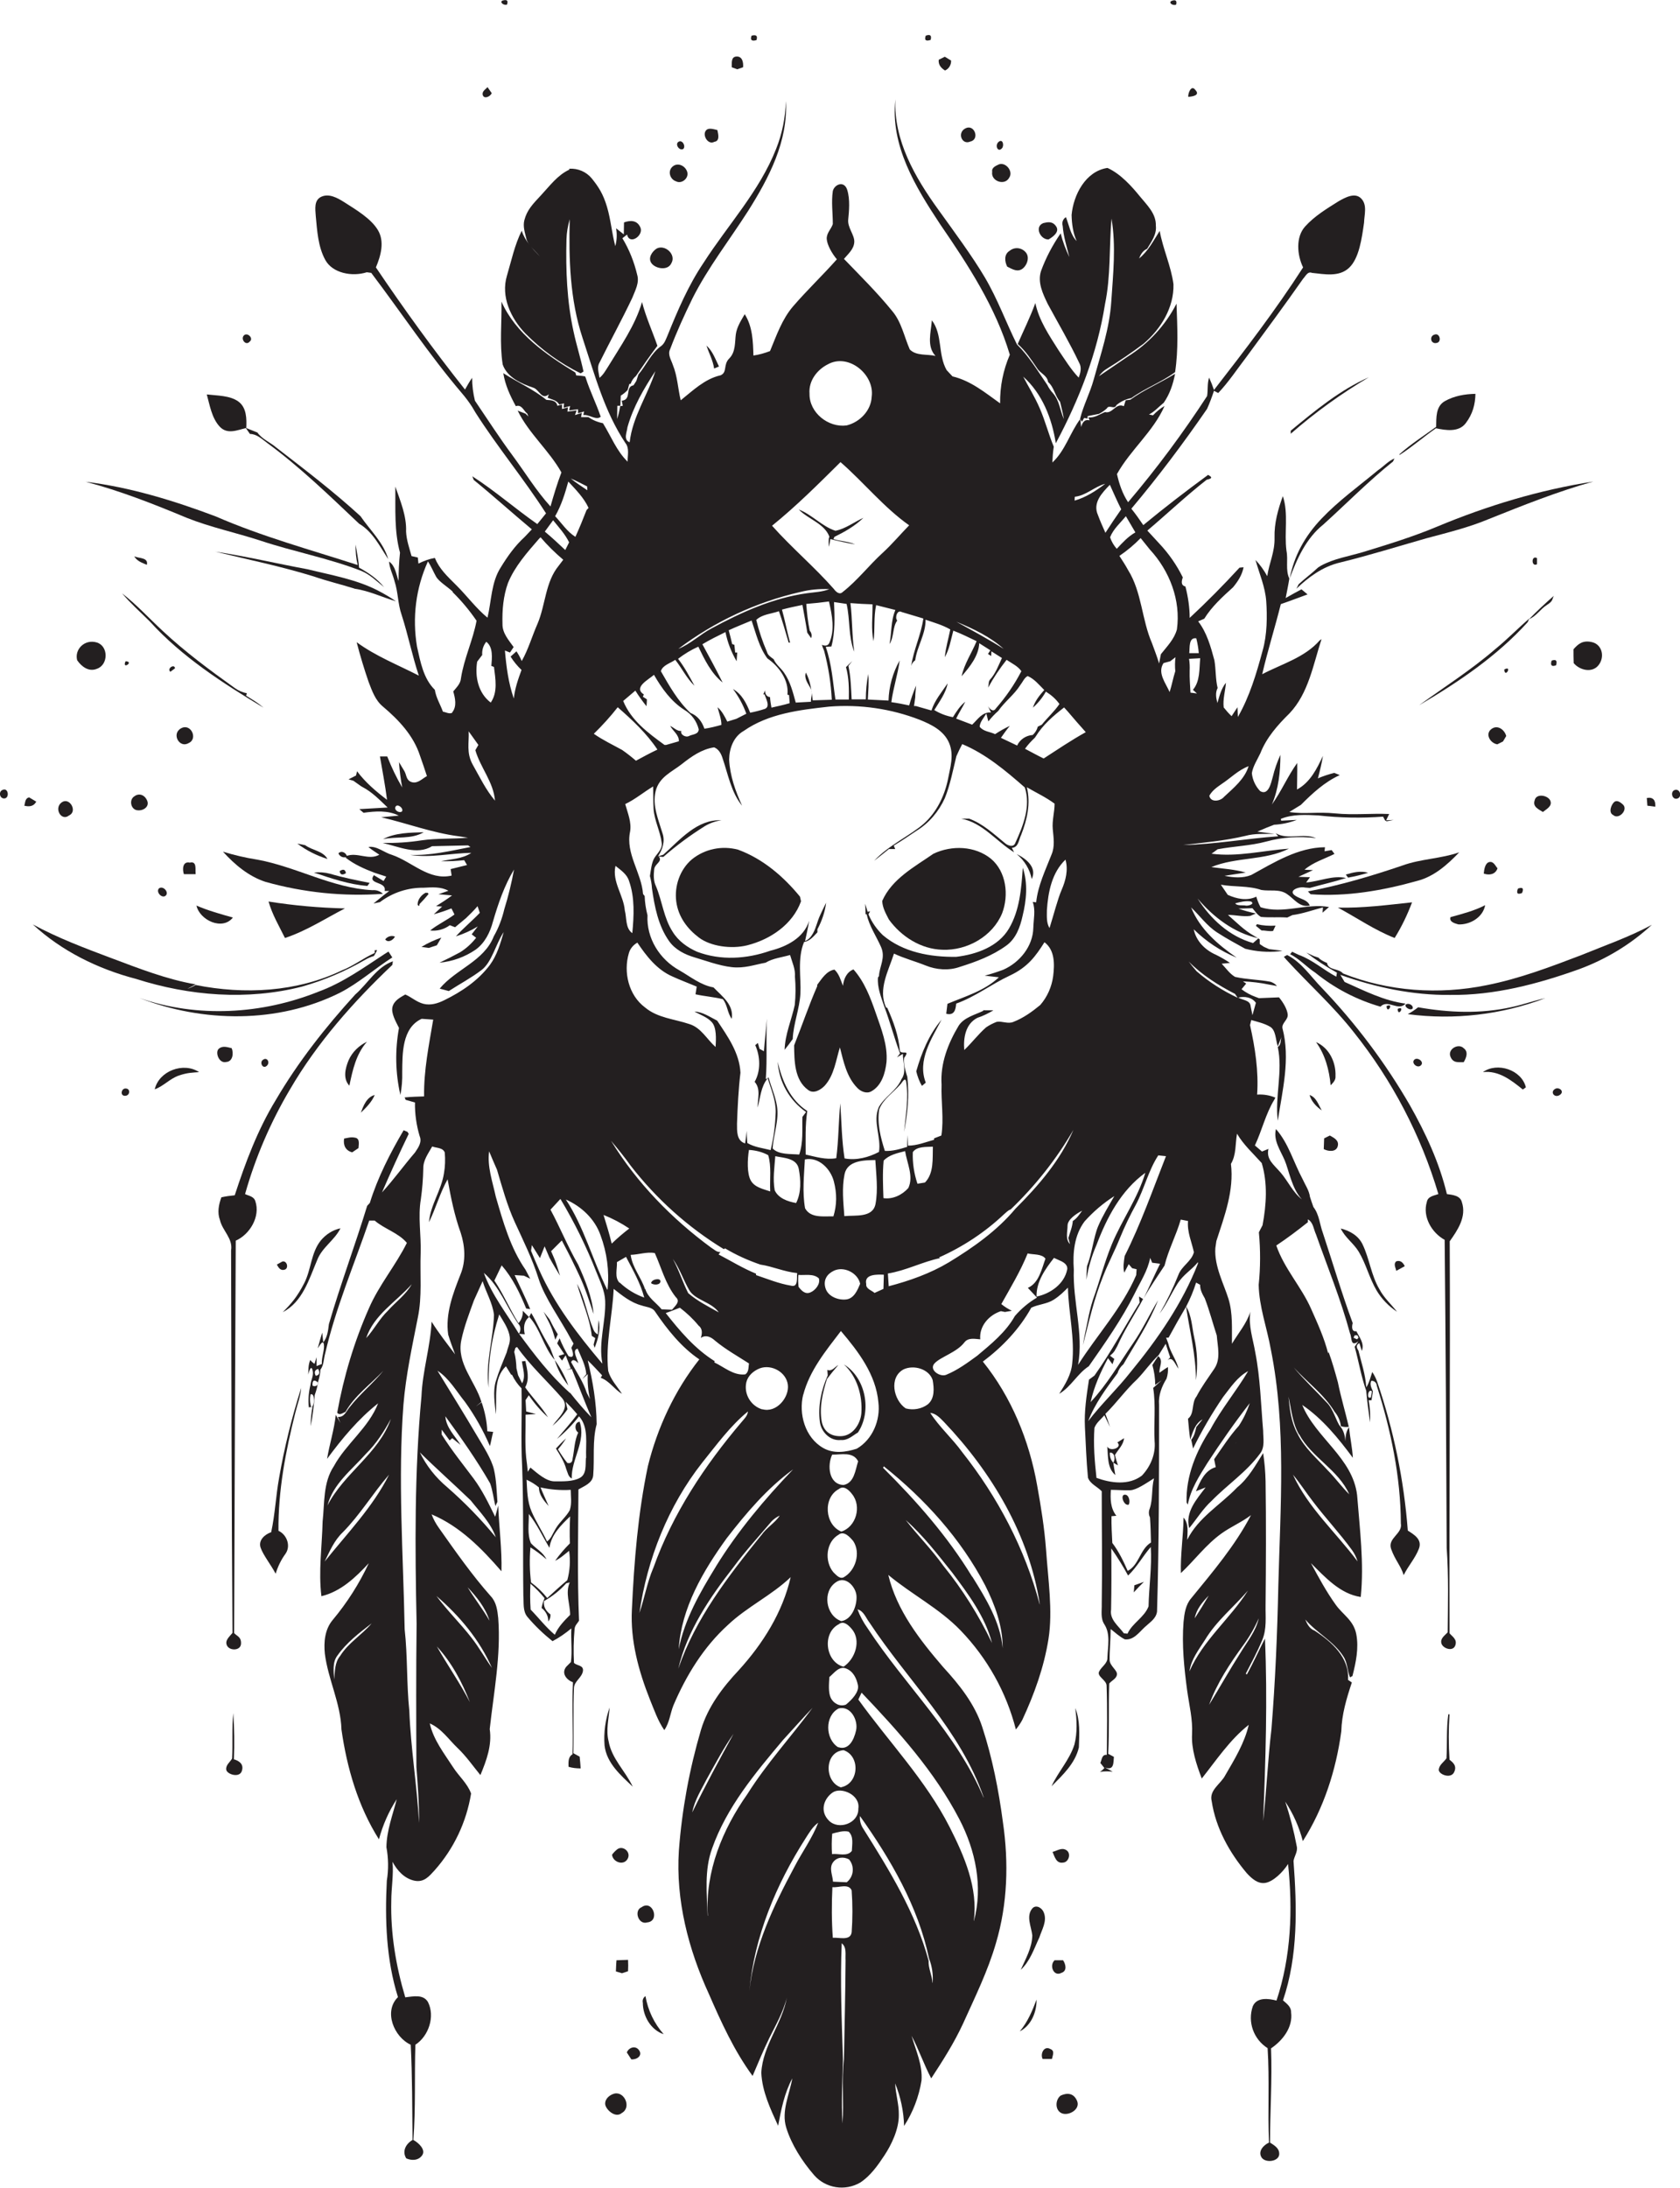 <?xml version="1.0" encoding="utf-8"?>
<!-- Generator: Adobe Illustrator 19.2.0, SVG Export Plug-In . SVG Version: 6.00 Build 0)  -->
<svg version="1.1" id="Layer_1" xmlns="http://www.w3.org/2000/svg" xmlns:xlink="http://www.w3.org/1999/xlink" x="0px" y="0px"
	 viewBox="0 0 829.5 1080" style="enable-background:new 0 0 829.5 1080;" xml:space="preserve">
<style type="text/css">
	.st0{fill:#231F20;}
</style>
<title>biseeise_boho_flat_black_logo_White_background_1d02e419-5a5f-4853-bd4e-7bcae6090d7d</title>
<path class="st0" d="M34.1,402.5c4.4-2,0.2-9.3-3.7-6.4S30.3,405.6,34.1,402.5z"/>
<path class="st0" d="M172.1,523.4c-1.6,3.9-2.9,9,0.4,12.5c1.6-7.7,3.3-15.6,8.7-21.7C177.2,516.1,173.9,519.3,172.1,523.4z"/>
<path class="st0" d="M169.9,562c-0.5,3.2,0.6,5.9,4,6.8l3.1-2.1c0.1-1.7,0.8-4.6-1.5-5.1S171.7,561.7,169.9,562z"/>
<path class="st0" d="M156.6,622c2.4-6.3,8.6-9.8,11.5-15.7c-3.8,0.8-7.2,3-9.7,6c-4.9,6.1-4.7,14.3-8.2,21.1s-6.4,10.1-10.6,14.3
	C149.4,642.7,152.6,631.4,156.6,622z"/>
<path class="st0" d="M128.4,266.8c16.5,5.5,33.8,8.7,50,15c4.3,1.8,7.6,5.1,11.2,8c-3.3-4.1-7.7-7.1-12.3-9.6
	c-0.3-3.8-1.1-7.6-1.7-11.4c-0.1,3.4,0.2,6.8,1,10.1c-23.5-7.6-47.4-14.1-70.1-24c-20.7-7.8-42.2-14.4-64.2-17.1
	c17.1,4.5,33.6,11,49.9,17.8C104,260.3,116.4,262.9,128.4,266.8z"/>
<path class="st0" d="M121,589.4c5.1-18.1,12.6-35.5,22.2-51.7c13.4-23,31.2-43.1,50.5-61.4l0.3-1.8c-8,2.8-12.4,11-18.6,16.4
	c-14.7,16.1-28.3,33.4-39.3,52.2c-8.9,14.6-14.9,30.7-20.2,46.9c-2.2,0.2-4.4,0.5-6.6,1c-1.3,3.6-2.1,7.5-0.7,11.2
	c1.2,5.3,6.5,9.1,5.5,15c0.2,62.9,0.2,125.8,0.7,188.8c-1.4,1.8-4,3.7-2.7,6.3s6.7,2.6,6.9-0.9s-2.1-3.8-3.4-5.3
	c0.2-64.5,0.5-129.1,0.8-193.7c7-3.1,12.2-11.9,9.7-19.4C125.4,590.5,122.8,590.3,121,589.4z"/>
<path class="st0" d="M312.4,881.9c-3.6-7.7-10.4-13.8-11.9-22.4c-1.4-5.5,0.1-11.1,0.5-16.7c-2.1,6-3,12.4-2.5,18.8
	C299.5,870.3,306.5,876.3,312.4,881.9z"/>
<path class="st0" d="M115.5,868.4c0.3-7.6,0.2-15.2-0.3-22.8c-0.8,7.4-0.2,15-0.6,22.4c-1,1.8-3.2,3.2-2.9,5.5s6.5,4.3,7.7,0.7
	S117.8,869.1,115.5,868.4z"/>
<path class="st0" d="M133.9,756.3c-3.2,1.1-6.5,4-5.2,7.7s5.1,8.4,7.4,12.8c1.1-3.6,2.7-6.9,4.9-9.9c2.7-3.9,0.6-9.4-3.5-11.3
	c-0.2-19.7,3.5-39.2,8.3-58.2c1-4.1,2.6-8.1,2.9-12.3c-4.6,14.5-8.3,29.4-10.9,44.4C136.2,738.4,135.8,747.5,133.9,756.3z"/>
<path class="st0" d="M139.4,622.7l-2.7,1.5c0.8,1.5,1.8,3.2,3.9,2.5S141.7,622.1,139.4,622.7z"/>
<path class="st0" d="M195,462.3c-1.7-0.7-3.7-0.1-4.8,1.4C191.6,465.6,194.2,464,195,462.3z"/>
<path class="st0" d="M167.7,490.1c9.4-4.8,17.2-11.9,26-17.5l-1.9-2.9l-1.9,1.2c-10.4,6.8-20.7,14.2-32.4,18.5
	c-28,11.3-60,13.2-88.7,3.2C100.3,504.8,137.1,505.3,167.7,490.1z"/>
<path class="st0" d="M149.1,487c10.9-3.1,21.3-7.5,31.1-13.2c1.4-0.8,2.9-1.5,4.4-1.9l0.9-1.5l0.7-1.4H185v1.4
	c-5.6,2.5-10.5,6.4-16.2,8.6c-22.3,10.7-48.1,12-72.2,7.2c-1.3,0.8-2.7,1.4-4.1,1.9l4.1-2.2c-14.4-2.5-28.1-7.9-41.7-13
	s-26.3-9.9-38.7-16.6c14.3,13.2,32.2,22,51,26.9C93.5,491.6,122.2,493.9,149.1,487z"/>
<path class="st0" d="M62.1,537.3c-2.2-0.2-3,3.6-0.4,3.6S64.5,537.3,62.1,537.3z"/>
<path class="st0" d="M17.9,395.7l-3.5-2.1c-2.1,0.4-1.9,2.6-2.4,4.1C14.4,398.3,16.6,398.1,17.9,395.7z"/>
<path class="st0" d="M129.9,523.1c-1.9,1.1-0.3,4.7,1.7,3.1S131.9,521.6,129.9,523.1z"/>
<path class="st0" d="M76.4,537.7c4.4-1.6,7.5-5.3,11.9-6.8s6.6-1.4,10-1.7C90.6,524.1,78.5,528.6,76.4,537.7z"/>
<path class="st0" d="M1.3,389.9c-2.2,0.8-1.5,4.5,1,4.2S4.1,388.6,1.3,389.9z"/>
<path class="st0" d="M111.7,524.2c3.3-0.2,3.7-4.4,2.7-6.8c-2.1-0.5-4.5-1.4-6.4,0.3S108.1,525.1,111.7,524.2z"/>
<path class="st0" d="M175.1,290.6c7.1,1,13.6,4.2,20.4,6.2c-2.9-2-6-3.8-9.1-5.4c-10.8-5.5-22.8-7.5-34.5-10.4
	c-15.2-2.8-30.3-6.4-45.6-8.7c16.2,3.9,32.6,7.3,48.5,12.2c6.6,2.3,13.4,3.9,20.1,6L175.1,290.6L175.1,290.6z"/>
<path class="st0" d="M709,211.4c4.8,1,11.2,2.1,14.7-2.5s4.7-9.4,4.8-14.5c-5.2,0.1-10.5,1-15.1,3.6s-4.2,8.3-4.3,12.7
	c-6.1,4.4-12.5,8.5-18.1,13.5v0.4C697.3,220.6,702.9,215.6,709,211.4z"/>
<path class="st0" d="M590.2,44.4c-2-2.8-3.7,1.7-3.5,3.4C588.6,47.7,592.8,47.1,590.2,44.4z"/>
<path class="st0" d="M758.9,278.5c0-0.8,0-2.3,0-3C756,273.8,756,280.1,758.9,278.5z"/>
<path class="st0" d="M580.7,2.3c0.5-1.9-0.2-2.6-2.1-1.9S578.8,3,580.7,2.3z"/>
<path class="st0" d="M709.2,169.3c2.9-0.3,1.7-5.3-1-4.1c-1.1,0.3-1.8,1.4-1.5,2.6C706.9,168.9,708.1,169.6,709.2,169.3z"/>
<path class="st0" d="M466.6,34.8c1.9-0.8,3.1-2.8,3-4.9l-3.1-1.9l-3,1.5C463.2,32,464.7,33.6,466.6,34.8z"/>
<path class="st0" d="M517.7,118.2c2.1-1.2,5.6-3.7,3.8-6.4s-4.1-2.2-6.3-1.7C510.6,111.8,513.6,118.3,517.7,118.2z"/>
<path class="st0" d="M494.7,73.2c1.2-1.2,0.5-4.9-1.6-3.2S492.7,75.5,494.7,73.2z"/>
<path class="st0" d="M497.3,131.6c2.1,1,4.4,2.6,6.8,1.5s4.5-5.3,2.7-8.1c-1.8-2.6-5.3-3.3-7.9-1.5c-0.1,0.1-0.3,0.2-0.4,0.3
	C495.7,125.5,496,129,497.3,131.6z"/>
<path class="st0" d="M479,69.9c4.9-1,2.2-8.7-2.2-6.6C472.4,65.4,474.9,71.7,479,69.9z"/>
<path class="st0" d="M673,272.5c-7,2.1-14.4,3.2-20.9,6.8l-1.4,0.9l-0.2,0.2c-3,2.8-6.3,5.2-9.3,8l-1.1,2.2c2.9-2.8,6-5.4,9.4-7.6
	c3.8-2.5,8-4.4,12.4-5.4c14.3-3.5,28.3-7.9,42.4-11.9c10.4-2.8,20.8-5.3,30.8-9.5c17-6.8,34-13.6,51.6-18.5
	c-26.5,4.1-52.3,11.9-77,22.2C697.8,264.9,685.4,268.7,673,272.5z"/>
<path class="st0" d="M755,305.6c3.5-1.4,5.6-5,8.8-7s2.5-2.9,3.4-4.5C763,297.8,758.9,301.6,755,305.6z"/>
<path class="st0" d="M743.7,363.3c-0.9-3.3-4.5-5.8-7.5-3.3s-0.3,6.9,3.1,7.4l2.8-1.4L743.7,363.3z"/>
<path class="st0" d="M796.5,402.3c2.7,2.5,7.6-2.6,4.8-5.2c-1.1-1-2.9-2.4-4.3-1.2S794,401.1,796.5,402.3z"/>
<path class="st0" d="M757.7,395.2c-1,3.1,2.1,4.3,4.1,5.6c1.7-1.4,4.7-2.8,3.7-5.5S758.4,391.3,757.7,395.2z"/>
<path class="st0" d="M720.1,456.3c5.8,0.2,12.1-3.5,13.2-9.5c-5.4,2.8-11.3,4.3-17.1,5.9C715.4,455.1,718.4,455.8,720.1,456.3z"/>
<path class="st0" d="M739.4,428.6c-1.1-1.2-1.9-3.5-4-3.1s-2.6,3.6-2.8,5.7C735.4,432.2,738.4,431.6,739.4,428.6z"/>
<path class="st0" d="M755.1,305.3c-5.7,4.9-10.9,10.3-16.8,15.1c-11.8,10.2-25,18.6-37.6,27.7c19.4-11.4,38.4-24.2,53.6-41
	L755.1,305.3z"/>
<path class="st0" d="M688.6,463c3.5-5.6,6.3-11.5,8.6-17.6c-12.2,1.3-24.3,2.9-36.6,2.6C669.9,453,678.7,459.1,688.6,463z"/>
<path class="st0" d="M250.3,2.3c0.7-1.9,0.1-2.6-1.9-2.1S248.3,2.8,250.3,2.3z"/>
<path class="st0" d="M124.4,345.2l-2.9-1.8l0.4-1.2c-2.2-0.4-4.2-1.3-6-2.6c-12.3-8.8-24.5-17.8-35.6-28.2
	c-6.7-6.2-12.8-12.9-20-18.5c4.2,5,9.1,9.3,13.7,13.9c15.9,17.5,36,30.4,56.1,42.5C128.3,347.8,126.4,346.4,124.4,345.2z"/>
<path class="st0" d="M459.5,19.7c0.6-2.2-0.2-2.9-2.4-2.1C456.3,19.8,457.1,20.5,459.5,19.7z"/>
<path class="st0" d="M78.5,438.5c-1.7,1.8,1.5,5.2,3.3,3.6S80.6,437,78.5,438.5z"/>
<path class="st0" d="M93.1,366.8c4.8-2,1.2-10-3.7-7.3S88.6,369.5,93.1,366.8z"/>
<path class="st0" d="M84.1,331.6l2.3-1.7C86.2,327.5,82.3,329.9,84.1,331.6z"/>
<path class="st0" d="M165.4,420.2L165.4,420.2z"/>
<path class="st0" d="M115,452.9c-6.1-1.7-12.2-3.4-18-5.9C98.6,454.2,109.8,459.5,115,452.9z"/>
<path class="st0" d="M66.3,393.1c-2.6,1.6-1.8,6.2,1.2,6.8s6.4-1.6,5.2-4.6S68.6,391.3,66.3,393.1z"/>
<path class="st0" d="M66.3,274.6c1.3,2.4,3.9,3.2,6.2,4.2C73.4,275.1,68.6,275.7,66.3,274.6z"/>
<path class="st0" d="M121.4,211.3l2,2.9c3.4,0,6,2.6,8.6,4.5c16.2,11.9,30.7,26,45.3,39.8c6.8,4,10.2,11.2,14.4,17.5
	c-2.4-8.3-9-14.3-13.7-21.2c-13.2-12.1-27.5-23-41.6-33.9c-3-2.6-7-4.1-9.3-7.4l-5.5-2.2c0.2-4.6,0.2-10.1-3.9-13.1
	s-10.4-2.9-15.6-3.5c1.5,5.4,2.4,11.4,6.2,15.7S117.1,212.3,121.4,211.3z"/>
<path class="st0" d="M364,34.2l2.9-1c0.2-2.3-0.3-5.4-3.2-5.3s-2.3,3.3-2.4,5.3L364,34.2z"/>
<path class="st0" d="M333.8,89.5c2.8,1.5,6.5-1.6,5.5-4.7s-4.8-4.8-7.3-2.5S330.9,88.6,333.8,89.5z"/>
<path class="st0" d="M352.7,70c2.9-0.4,1.9-3.9,1.5-5.8c-1.9-0.4-4.9-1.6-6,0.8S349.8,71.6,352.7,70z"/>
<path class="st0" d="M373.5,19.8c0.7-2.1-0.1-2.8-2.4-2.2C370.3,19.7,371.1,20.5,373.5,19.8z"/>
<path class="st0" d="M331.5,129.9c2.5-4.3-3.2-9.4-7.3-7.2c-2.3,1.5-4.5,4.8-2.4,7.4S329.8,133.7,331.5,129.9z"/>
<path class="st0" d="M242.8,46l-2.1-3c-1,1.2-2.9,2.1-2.3,4S241.9,47.9,242.8,46z"/>
<path class="st0" d="M123.3,168.6c2.1-1.6-1.2-4.8-2.9-3S121.4,170.9,123.3,168.6z"/>
<path class="st0" d="M248.2,179.9c2.2,6.4,9.2,9.5,15.2,11.5c2.8,0.9,4.1,6.3,7.6,3.2l-0.6,1.7c1.9,0.9,4.6,1.2,5.7,3.4l2.4-0.6
	l-0.2,2.2l3.2-0.9l-0.5,2.2l4.4-0.6v2l3-0.9l-0.4,1.8c2.8-0.5,6.4,2.8,8.6,0.8c-2.2-6.5-5.3-12.6-7.4-19.2l-0.3-0.7
	c-1.5-0.3-2.9-0.4-4.4-0.5l-0.4-1.4c-14.4-8.8-29.4-19.1-36.5-35C247.8,159.2,246.6,169.6,248.2,179.9z"/>
<path class="st0" d="M304.8,912.8c-1,0.8-1.9,1.7-2.6,2.7c0.3,3.5,5.5,5.6,7.6,2.2S307.6,910.7,304.8,912.8z"/>
<path class="st0" d="M498.3,87.7c2.1-3.1-1.6-7.7-5-6.6c-1.5,0.7-3.8,1.6-3.4,3.7C489.1,89.4,496.1,91.9,498.3,87.7z"/>
<path class="st0" d="M449.9,329c-0.1,0.4-0.2,0.9-0.2,1.3L449.9,329z"/>
<path class="st0" d="M394.4,251.5c4.6,4.8,12.7,6.9,15.1,13.4l-0.3,1c-0.1,1.3-0.1,2.7,0.1,4l0.7-3.8c4,1,8.1,1.9,12.2,2.6
	c-3.4-1.5-7.2-1.5-10.7-2.6l0.5-1.1c5.1-2.5,10.2-5.4,14.3-9.4c-4.6,2.1-8.8,5.4-13.8,6.4C405.8,259.8,400.9,254,394.4,251.5z"/>
<path class="st0" d="M355,180.9c-1.8-3.6-3.1-7.6-6.2-10.3c1.3,3.8,3.2,7.3,3.8,11.3L355,180.9z"/>
<path class="st0" d="M271.5,665h-0.1l-2.6-4.6c-2.3-4-4.1-8.3-6.5-12.3l-1,1.9c5.6,6.2,7.1,15,12.6,21.3L271.5,665z"/>
<path class="st0" d="M722.7,517.4c-2.6-2.6-7.9,0.4-6.6,4s4.2,2.8,6.6,2.9C723.9,522.3,725.2,519.2,722.7,517.4z"/>
<path class="st0" d="M364.4,419.4c-7.9-2.1-16.4-0.4-22.8,4.8c-5.9,5-8.7,13.2-7.7,20.8s5.5,13.5,11.2,17.8s15.9,5.8,23.9,3.8
	c11.4-2.9,22.4-10.3,26.5-21.7l-0.5-2.3C386.9,432.7,376.7,423.9,364.4,419.4z"/>
<path class="st0" d="M416.2,486.6c-1.1-2.8-1.9-5.9-4.2-8c-4,0.7-6.2,4.5-8.5,7.5v0.7c-4.2,9.6-7.5,19.5-11.4,29.2
	c0.1,7.6,0.1,17.1,6.9,22c2.7,2.1,6.2,0,8.2-2.1c4.7-5.2,5.5-12.5,7.5-18.9c1.8,7,3.3,14.6,8.6,20c1.7,1.8,4.6,3,6.9,1.7
	c5.1-2.8,6.9-9,7.5-14.4c0.7-8.4-2.6-16.5-5.3-24.3s-5.6-15.4-11-21.5C418.1,479.8,416.6,483.1,416.2,486.6z"/>
<path class="st0" d="M455.2,536l1.9-1.6c-4.3-11,2.9-21.7,7.8-31.1c-6.2,7.3-9.9,16.4-12.5,25.5C453,531.3,453.9,533.8,455.2,536z"
	/>
<path class="st0" d="M489.3,423.9c-7.9-6.4-19.3-6.8-28.4-2.5c-9.4,6.5-20.5,12.4-25.3,23.3c0.1,3.3,1.8,6.3,3.3,9.2
	c6.1,8.4,15.8,14.6,26.4,14.9c12.2,0.5,24.8-6.6,29.5-18C498.2,441.9,496.9,430.3,489.3,423.9z"/>
<path class="st0" d="M732.2,529.2c7.8-0.9,14,4,19.7,8.6l1.5-1.1C751.3,528.1,739.3,524.1,732.2,529.2z"/>
<path class="st0" d="M502,421.6c3.8,3.1,6.5,7.5,7.4,12.3C512.2,428.2,506.6,423.8,502,421.6z"/>
<path class="st0" d="M672.8,614.3c-2-4.3-6.3-6.8-10.8-7.9c2.1,4.5,6.4,7.3,8.9,11.5c3.6,6,5.2,13,8.8,19.1c2.5,4.2,6,7.8,10.1,10.5
	c-2.9-3.7-6.5-6.9-8.7-11.1C677,629.5,676.2,621.4,672.8,614.3z"/>
<path class="st0" d="M715.7,868.6c-0.5-7.5-0.5-14.9,0-22.4h-0.6c-1,7.2-0.5,14.5-0.9,21.7c-1.2,1.8-3.5,3.1-3.8,5.5
	s5.8,4.8,7.5,1.5S717.3,869.9,715.7,868.6z"/>
<path class="st0" d="M695.1,755.5c-1.9-25-7-49.7-15.1-73.4c-0.6-1.7-1.4-3.3-2.4-4.8v-0.2c-0.9,2.6-1.5,5.4-3,7.7
	c-0.4-6.3-2.4-12.2-3.9-18.2c-1.2-1.7-1-2.9,0.5-3.6l1.2,3.8c1.4-3.7-1.2-6.7-2.7-9.7c-2.4,0.4-2.3-2.3-1.8-4
	c-5.4-14.6-9.8-29.6-14.7-44.4c-1.6-4.3-1.8-9.2-4.7-12.9c-0.6-1.7-1.2-3.4-1.7-5c-0.4-3.2-2.4-6-3.7-8.9
	c-4.4-8.2-6.9-17.6-13.1-24.6c-1.4,5.6,2.2,10.5,4.3,15.4s3.5,14,8.5,19.3c-4.5-3.5-6.8-8.9-10.4-13.1s-7.3-6.6-6.1-11.8l-3.2,1.3
	l-3.5-3c3.5-7.4,5.3-15.6,9.6-22.6l0.5-1c-2.8-1.2-5.9-1.7-9-1.5c0.8-11.6-1-23.1-3.5-34.3l0.6-2.5c3.1,0.9,6.4,1.6,9.3,3.3
	s2.7,6.4,3.8,9.7l1.8-4.6c-0.5,1.7-0.1,3.9-1.8,4.9c2.6,12-1.5,24.5,0,36.4c2.3-15,6.3-30.6,2.3-45.7c-0.4-2.6,2.9-4.1,2.6-6.8
	s-2.3-6-4.3-8.4l-9.9,0.4l-1.6-0.6c-2.5-0.9-4.9-2.2-7-3.8l2.3-2.8l-1.6-1.1c4.3,0.2,8.7,0.7,12.9,1.6l3.9,0.7c-0.8-1-2-1.7-3.2-2.1
	c-5.8-1.1-11.8-1.1-17.5-2.4c-2.7-1.6-4.5-4.3-6.6-6.5l4.1-0.4c-2.2-1.5-4.5-2.8-6.9-4c-5.3-2.3-9.8-6.7-11-12.6
	c6.1,6,13.3,10.8,21.2,14c-9.3-6.4-18.2-14.1-22.5-24.8c4.3,4.1,7.8,9.1,12.9,12.4s9.2,5.4,13.8,8c5.4,1.4,11,1.8,16.5,1.3l1.9-0.3
	l-6.6-0.8l-2.5-1.1L622,466c0-0.6,0-1.7,0-2.3l-0.7-0.5l-2.6,2.3c-11.7-3.3-21-11.9-27.4-22c7.8,9.2,18,17,29.9,19.6l-1.1-0.6
	l-1-0.6c-4.8-2.7-8.7-6.7-12.8-10.3c3.7,0,7.3,1,11,0.5l2.8-1.2c-2.9-0.6-5.8-1.4-8.6-2.4l6.9-0.2c1.3,1.5,2.4,3.3,4.2,4.3
	c4.3,0.4,8.7,0,13,0.3l2.5-1.2c5.2-0.7,10.1-2.5,15.1-3.8l-0.2,2.6l3.2-2.8c-11.3-2-22.7,3.7-33.8,0.1c-0.9-1.6-1.6-3.4-2.1-5.2
	c-4.6,2.2-9.7,1.1-14.1-0.9l-3.4-5c6.6,1.2,13.6,0.4,20,2.6c4.2,0.7,8.7-0.6,12.5,1.9s6.3,6.9,11.4,5.8c-1.1-2.9-4.6-3.2-6.9-4.7
	c-4.5-2.7,1.8-4.9,4.5-4.2l2.4,0.2c6-1.7,12-3,17.9-4.9c-6.6-1.5-13.1,1.7-19.7,2.2l1.9-2.6l-5.7-0.2l7.2-3.3l-4.2-0.2
	c4.3-3.7,9.8-5.3,14.8-7.8l-1.4-1.9l-3.5,0.6l0.2-2c-13.3,0.1-25.1,7.5-36.4,13.7c-4.2,1.7-8.9,1.3-13.2,0.4l10.5-1.6
	c-5.5-1.6-11.3-1.9-17-2.7c12.3-5.1,26.3-3.1,38.3-9.1c-12.7,0.9-25.4,4.2-38.2,2.5l3-2.2c8-1.5,16.2-1.7,24-3.8
	c8-2.2,16.4-2.7,24.6-1.7c-6.4-2.7-13.8,1.1-19.9-2.4l1.2,1.5c-15.7,1.1-31.2,4-46.9,4.3c10.3-1.2,20.6-2.1,30.7-4.5
	c4.7-1.3,9.5-0.9,14.3-1l-8.4-1.1l4.7-2l3.6-1.4c3.8-0.2,7.6-1,11.2-2.4l-7.7,0.4l-0.2-0.9c5.9-2.4,12.3-2,18.5-1.7
	c10.6,1.2,21.3,1.4,32,0.6l1,1.9l0.8,0.4l3.4-0.7l-3.7,0.2l1.5-3.1c-8.9-0.4-17.7,0.6-26.6-0.3s-15.2,0.5-22.7-0.7l5.7-3.5
	c5.7-5.7,11.7-11.3,19.2-14.7l-2.7-1.1c-2.8,0.7-5.5,1.6-8.1,2.7c1-3.7,1.9-7.4,2.5-11.1c-3,6.4-6.3,13.1-12.8,16.6
	c0-4.4,0.2-8.7,0.1-13.1c-4.7,6.5-7.8,14-12.5,20.5c3.3-7.7,4.2-16.2,4.2-24.5c-1.6,3.5-2.9,7.2-3.8,11c-0.8,2.8-2.1,9.3-6.2,6.9
	c-2.3-2.4-3.8-5.6-4.1-8.9c0.6-3.5,2.7-6.6,4.2-9.8c3-7.7,8.6-14,14.4-19.7c9.4-9.9,11.7-24.1,15.8-36.6l-0.9,0.6
	c-7.4,8.5-18.7,11.6-28.4,16.7c2.7-11.6,6.3-23,9.2-34.6c4.4-1.5,8.8-3.2,13.2-4.8l-3-2.5l-3.9,2.1l-3.9,2.2
	c0.6-3.2,1.3-6.4,1.8-9.6c-2-4.3-0.5-9.1-1.4-13.7c-1.2-9,1.1-18.3-1.8-27c-2.4,6.6-4.3,13.4-4.1,20.5s-2.7,12.6-3.6,19
	c-1.6-2.9-3.5-5.6-5.8-8c1.9,6.8,4.8,13.3,5.3,20.4s0.5,16.5-1.8,24.4c-3,11.2-6.4,22.6-12.2,32.7c-0.1-1.6-0.1-3.2-0.2-4.8
	l-2.9,4.4c-1.4-1.3-2.7-2.8-3.9-4.3c-0.5-4.1,0.8-8.1,1.1-12.2c-2.3,2.9-3.2,6.5-4.2,10c-0.7-2.5-1.1-5.1,0.1-7.4
	c-1.1-4.5-0.8-9.1-1.6-13.7c-1.8-6.7-3.7-13.6-8-19.2l3-1.3c3.7-6,9-10.8,14.2-15.5c2.4-2.9,4.5-6.1,5.2-9.9l-2,0.2
	c-7.9,8.6-16.1,16.9-24.6,24.8c0-5.2-0.8-10.4-2.1-15.5c-2.4-0.6-1.9-2.7-1.3-4.5c-3-6.1-6.9-11.7-11.6-16.7l-5.9-6.4
	c9.8-8.3,19.2-17.2,29.3-25.1c3.8-0.8,1.8-1.7,0.7-2.4c-10.9,8-21.6,16.2-32,24.8c-1.9-2.8-3.8-5.5-5.9-8.1
	c13.3-15.8,25.7-32.3,37.4-49.3c1.3-2.9,2.4-5.9,3.4-8.9l2.1,1.1c5.2-5.5,9.4-11.9,14-17.9c9.4-12.8,18.8-25.5,27.9-38.5
	c1.2-1.2,2.2-3.8,4.4-2.9c6,0.6,13.3,2.2,18.3-2.5s6.3-14.6,7.4-22.3c0.1-3.9,1.7-8.7-1.4-11.9s-7.9-0.5-11.1,1.3
	c-5.9,3.7-11.9,7.3-16.6,12.5s-4,14-1,20.2c-13.5,21-28.7,40.8-44,60.5c-0.7-2.1-1.5-4.1-2.4-6.1c-1,2.9-0.5,6.1-1,9.1
	c-11.9,18.3-24.9,35.8-39,52.4c-2.8-4.2-4.4-9-5.5-13.9c6.7-12,17.9-20.9,23.5-33.6c-2.1,1.2-4,2.8-5.7,4.6l-2-0.4
	c2.8-1.4,4.9-3.9,7.3-5.8c3-4.3,4.6-9.2,5.6-14.3c-7.3,4.5-15.2,7.8-22.1,12.8l-2.3,0.3l-0.9,2.9c-4-1.8-5.5,3.9-9.3,2.9
	c-2.7,1.1-5.2,3-8.2,2.6l0.6,1.5c-2.6-0.7-3.6,1.2-4.2,3.3l-0.4-4c-5.1,6.8-7.4,15.6-13.8,21.5c0.1-2.6,0.3-5.2,0.7-7.8
	c-2.6-6.2-4.2-12.7-6.9-18.9s-5.5-10.5-8.2-15.7c9.4,8.4,14.2,20.6,16.1,32.9c11.5-21.5,20.5-44.5,24.3-68.7
	c2.9-13.9,2-28.1,3.2-42.2c2.3,13.5,0.8,27.3-0.1,40.9s-5.2,25.9-8.7,38.6c-1.8,6.6-5.1,12.7-6.7,19.3l0.9,1.5l1.1-1.9l1.7,0.3v-1.2
	l5.6-1.1c1.4-0.7,2.7-1.6,3.9-2.7c1.1-2.1,3.8,0.8,4.7-1.6c2.1-1.8,4.7-3,7.4-3.5c6.8-4.9,14.8-7.8,21.6-12.8
	c1.7-11.2,1.1-22.6,0.7-33.8c-5.5,10.7-13.7,19.6-23.9,26c-4.8,3.3-9.6,6.5-14.4,9.8c1.1-1.6,2.5-2.9,4.1-3.8
	c6.2-3.8,12.1-7.9,17.9-12.2c8.6-7.3,15.1-17.9,14.8-29.4c-1.2-9-5.2-17.4-6.8-26.3c-3.1,4.8-5.7,10-10.2,13.6c0.8-2,1.9-3.9,4-4.8
	c2.1-3.5,4.8-7.1,4.3-11.4c0.2-6-4.5-10.3-8-14.6s-9.3-11-15.9-13.9c-10.8,1.6-16.8,13.3-17.7,23.2c0.1,4.4,0.7,8.9,2.5,12.9
	c-3.1-3.2-3.7-7.8-5.3-11.8c-1.5,0.9-2.1,2.7-1.6,4.3c0.4,5.3,2,10.3,3.3,15.4c-1.8-3.7-3.3-7.7-4.3-11.7c-4,5.8-7.3,12-9.7,18.6
	c-1.8,5.6,0.9,11.2,3.3,16.2c5.2,9.6,10.8,19.1,15.5,29c1.4,2.4,0.7,5-0.2,7.4c-3.9-4.1-6.8-8.9-10-13.6
	c-4.6-7.3-9.6-14.6-11.4-23.2c-2.5,6.9-5.8,13.5-8.7,20.2c3.9,3.4,6.7,7.8,9.6,12c1.5,2.5,5,3.5,5.4,6.8c3,2.5,3.3,6.8,5.9,9.7
	c0.7,2.8,1.4,5.7,1.9,8.6c-1.9-4.2-2.2-9.2-5.4-12.8c-1.1-1.2-2.1-2.6-2.8-4.1c-4.7-6.8-9-14.1-15-20c-5.4-10.9-9.6-22.5-15.8-33
	s-15.1-22.5-23-33.5c-11.5-15.9-22.1-34.2-21.2-54.5c-2.6,22.9,10,43.4,22.1,61.7c13.8,20.1,27.4,40.9,34.4,64.4
	c-3.3,7.6-4.9,15.7-4.8,24c-7.3-5.2-14.5-11.2-23.5-13.3l-2.9-3.1c-4.4-7.7-1.9-17.5-7.3-24.6c-0.4,5.8-2.7,12.8,1.8,17.6
	c-4.1-1-9.5,0.1-12.7-3.2c-2.8-6.4-4.1-13.6-8.7-19c-7.4-9.1-15.7-17.3-23.8-25.7c2.1-2.5,4.9-4.8,5.1-8.3s-3.4-7.1-3-11.1
	s1-10-0.5-14.7s-6.3-2.7-7.1,0.6c-0.8,5.4,0,10.9,0,16.3c-0.8,2.5-3.2,4.5-3,7.4s2.6,7.2,5,10c-7,7.9-14.7,15.2-21.6,23.2
	c-5.5,6.4-8.2,14.4-11.4,22.1c-2.6,1-5.4,1.8-8.2,2.2c-0.2-6.9-0.4-14.3-4.3-20.4c-1.8,3.1-3.9,6.3-4.4,10s0,8.6-3.2,11.8
	s-0.8,6.9-4.4,8.4h-0.1c-7.7,1.8-13.5,7.5-19.5,12.3c-1.4-5.8-1.6-11.9-3.9-17.5c-0.8-2.5-2.7-5.1-1.3-7.8c3.2-8.5,7-16.8,11-25
	c7.7-15.3,18.3-28.8,27.5-43.2c10.2-16.2,19.8-34.4,18.6-54.2c-0.2,8.1-1.8,16.1-4.8,23.6c-8.2,20.9-23.8,37.5-35.8,56.2
	c-7.5,11.1-12.8,23.5-17.8,35.9c-0.8,1.8-1.4,3.8-3,5.1c-5.1,3.5-7.5,9.6-11.4,14.2l-1,3.1l-0.5,0.8l-0.9,1.4
	c-4.4,0.7-0.7,7.1-5.8,7.6l0.5,2.5l-1.3,0.2c-0.3,2.1-0.8,4.2-1.5,6.3c0-2.2,0.1-4.3,0.1-6.5h1.5c0.1-1.7,0.1-3.3,0.2-5
	c1.3-0.8,2.4-1.7,3.4-2.8l0.8-2.9l0.7-0.2c0.5-1.5,1.4-2.8,2.6-3.8c3.4-5,6.9-10,10.6-14.9c-2.5-7.2-5.7-14.2-7.6-21.6
	c-3.4,11.6-10.5,21.6-16.7,31.8c-1.3,2-2.4,4.1-4.3,5.6c-0.3-2.5-1.4-5.1,0-7.5c5.3-10.7,11.1-21.2,16.2-32
	c1.4-3.6,3.6-7.4,2.4-11.4c-1.5-6.3-3.9-12.4-7.3-18l2.3-1.8c1.3,5.4,8.3,0.4,6.6-3.5s-5.3-3.5-8.1-2.5c0,1.5-0.1,4.4-0.1,5.9
	l-3.8-3c0.5,2.9,0.4,5.9-0.4,8.8c-1.7-6.4-2.2-13-4.1-19.4s-4.2-9.9-7.5-14c-2.7-3.3-6.9-5.1-11.2-4.8l0.2,0.4
	c-5.9,2.7-9.7,8-14,12.6s-7,7.4-8.3,12.4c-0.8,3.1,0.3,6.2,1,9.2s4.3,5.8,6.6,8.6c-3.6-3.7-7.3-7.6-8.9-12.6
	c-3.5,7-5.1,14.8-7.3,22.2c-3.1,10.3,1.9,21,9,28.4c8,8.1,17.2,14.8,27.4,19.8l1.4-0.9c-1.4-6.6-3.5-13.1-4.9-19.7
	c-3.3-15-3.9-30.4-3.5-45.6c0.1-3.4,0.7-6.7,1.6-9.9c-0.5,19.6,0.1,39.7,6.3,58.5s10.8,36.3,21.2,52c2.1,2.6,1,6.2,1.1,9.2
	c-5.5-5.3-8.2-12.6-12.2-19c-2.6-0.5-5-1.5-7.2-3h-3.6l0.4-2.1l-3.4,1.1l0.8-2.3l-4.5,0.6l0.2-2.1l-2.9,0.8v-2.2l-2.3,0.6
	c-0.5-2.7-3.2-2.8-5.4-2.9c-6.5-5.3-14.3-8.7-21.3-13.2c0.9,5.8,3.4,11.2,6.2,16.3c2.7-1,3.8,2,5.3,3.4l0.3,0.2l0.6,1.5l-1.4-1.4
	l-3.9-1.5c5.5,11.3,15.5,19.6,21.6,30.5c-2.1,5.5-3.8,11.2-5.4,16.8c-7.1-7.8-12.6-16.9-18.9-25.4s-12.3-17.8-18.4-26.8
	c-0.9-3.7-1.4-7.5-1.4-11.3c-1.3,1.9-2.4,3.8-3.5,5.8c-15.5-19.5-30.1-39.7-44-60.3c2.4-5.7,4.4-12.7,1-18.4s-10.7-10-16.8-13.9
	c-3.2-2-7.3-4.3-11.1-2.6s-3,6.2-2.8,9.5c0.7,7.3,1.1,15.1,4.7,21.7s13.3,8.4,20.5,6.1l2.2,0.3c14.9,19.7,28.6,40.4,44.6,59.2
	c1.9,2.2,3.7,4.6,5.3,7.1l1.6,2.7c10.9,17.1,23.9,32.7,34.8,49.7l-4.3,5.3c-10.9-7.6-20.9-16.4-32.1-23.6l0.7,1.8
	c9.7,7.9,19.1,16.4,28.7,24.4l-3.6,3.8c-4.7,4.3-8.4,9.5-11.7,14.9c-4.8,7.4-4.6,16.6-6.6,24.9c-5.6-4.6-10-10.6-15.1-15.7
	s-8.6-8.3-10.9-13.8c-2.8,0.5-5.5,1.5-8.1,2.8l-0.3-3l-3.1-0.7c-1.1-4-2.5-7.9-2.7-12.1c0.3-7.7-2.8-15-5.3-22.2
	c0.1,10.9-0.6,22,2.3,32.6c-0.5,4.7-0.7,9.3-0.7,14c-1.2-3.3-1.6-7.5-4.7-9.6c0.2,3.3,1.9,6.4,2.7,9.7c1.8,5.4,1.6,11.2,3.5,16.6
	c3.2,9.9,5.2,20.1,8.5,30c-10.3-5.3-21.3-9.6-30.7-16.5c1.7,6.6,3.7,13.2,5.9,19.6c1.7,4.4,3.3,9.1,7.1,12.2
	c7.8,6.6,15.1,14.3,18.3,24.3c1.2,3.3,2.3,6.7,3.4,10c-2.3,1.2-4.5,3.8-7.4,3s-2.6-3.5-3.7-5.4l-2.7-4.5c0.3,4.2,0.8,8.4,1.6,12.5
	c-2.9-4.9-5.3-10-7.4-15.3h-3.6c1.2,7.1,2.6,14.2,3.5,21.4c-5.4-4.1-10.7-8.6-14.8-14.1l-0.5,2.1l-3.7,1.9l2.4,0.7l3.8,2.7l0.7,0.4
	c4.8,2.5,8.5,6.4,12.4,10.1l-14,0.8l2.1,1.8c5.8-0.8,12-1.3,17.4,1.4l-8.7,0.8c12.8,3,25.2,7.7,38.3,9.4l4.6,0.7
	c-7.6,0.7-15.3,0.2-22.9,1.3c-6.4,1-12.8,1.4-19.3,1.3c7.8,1.7,17,6.2,24.4,1.6l17.8-0.4l1.2,0.8c-9.9,1.9-19.7,4.3-29.8,3.9
	c10.1,1.6,20.1-0.9,30.2-1c-4.4,3-9.9,3-14.9,4.1c3.8,0.1,7.6-0.1,11.4-0.5l1.4,2.4l-8.1,2l0.5,3.2c-11.2,2.6-19.5-6.8-29.4-10.2
	c-3.9-1.1-7.6-4.6-11.7-3.9c1.7,1.4,3.6,2.6,5.4,3.8c-5.3,3-10.9-1.5-16.4,0.7l-0.2,0.8c4.2,3.3,9.2,5.5,14.2,7.4l5.8,1.9l-1.3,2.2
	l-4.8-2.9c-3.4,4.7,6.5,2.9,5.3,7.8h2.3l-2.5,1.9l-5.3,4.3l3.2-0.7c6.2-4.7,13.8-7.2,21.6-7.1c4.1-0.2,8.5-0.6,12.2,1.5l-4.9,1.7
	l6.7,0.6c-2.5,1.9-5.2,3.6-7.9,5.3l3,0.2l-4.1,3.8c3-0.8,5.9-1.8,8.7-2.9l1.5,3c-3.8,2.9-8.3,4.9-12,7.9c3.4,0.4,6.9-0.5,9.7-2.6
	l2.6,1l5.4-4.5c2-1.9,3.9-3.8,5.7-5.9l1.1,3.3c-3.8,4-8.1,7.5-11.8,11.6c3.8-1.2,7.4-2.8,10.8-4.9l-3,3.9l2.2,1.7
	c-2.2,2.8-4.9,5.3-8,7.2c-3.3,1.8-6.7,3.5-10.1,5.1c6.4-0.6,12.5-2.8,17.8-6.4c4.6-3.3,7.2-8.6,8.6-13.9c2.6-8.9,5.6-17.7,10.4-25.7
	c-1.2,6.6-2.8,13.2-4.8,19.6c-1.1,4.7-2.8,9.2-5.2,13.4c-4.8,12.3-18.8,16.2-26.7,25.8l4.5,1.2c5.4-3.5,11.1-6.5,16.2-10.4
	s6.9-12.7,10.9-18.7c-1.6,5.6-3.3,11.4-6.8,16.2c-5.8,7.7-13.9,13.2-22.5,17.4c-3.2,1.6-6.8,2.7-10.3,1.8s-5.9-3.3-9-4.6
	c-2.6,1.5-5.5,3-6.3,6.1s1.6,7.2,3.2,10.4c-2,11-1.8,22.2,0.7,33.1c0.7-3.7,1-7.4,0.9-11.2c0.1-9.1-0.2-21.9,9.6-26.4l5.7,0.4
	c-2.1,12.5-4.7,25.1-4.5,37.9c-3.2,0.1-6.4,0.2-9.6,0.5l0.5,1.2l4.6,1.3c-0.1,5.6,0.7,11.2,2.3,16.6c1.3,3-0.7,5.7-2.3,8.1
	c-5.6,6.5-10.5,13.4-16.3,19.7c4.2-9.7,8.6-19.4,13.2-28.9l-0.6-1l-1.9-0.8c-6.7,11.4-12.8,23.3-16.7,35.9l-1.3,1.4
	c-6,19.6-13.2,38.8-18.9,58.4c-0.4,3.1-0.7,6.5-2.8,9l-0.5-4.8c-0.8,2.5-1.5,5.1-2.2,7.7c0.4-0.3,2.5-4.7,3-2s-1.2,6.4-1,9.8l-2.6,1
	v-4.4l-1,3.3c-0.8-0.5-1.5-1.1-2.1-1.9c-1,2.3-0.9,4.7-1,7.2c0.2-0.9,1.3-5.1,2.1-2.3s-0.8,4.9-1,7.4c-0.9,3.6-1.2,7.4-0.8,11.1
	l1.8-0.3c-0.6,3.2-0.9,6.4-0.9,9.6c1-5.1,1.6-10.2,2-15.4c0.8-2.2,1.4-4.4,1.7-6.7c0.6-1.9,1-3.8,1.1-5.8c1.7-2.2,1.6-5.2,2.3-7.8
	c5.2-22.6,14.3-43.9,21.8-65.8h2.7c4.9,4.2,11.7,6,15.9,11c-5.5,11.1-13.7,20.7-18.7,32.2c-7.3,16.5-12.5,33.8-15.7,51.6
	c1.1,1.6,2.8,0.1,4.1-0.4c4.6-8.1,12.4-13.6,18.7-20.3c-5.1,6.3-11.5,11.4-16.5,17.8c-1.8,2-2.7,5.3-6,5l1.3,3l-2.3-4
	c-0.8,7.4-3.1,14.4-4.3,21.7c7.4-10,15.4-19.7,25.2-27.4c-4.7,12.1-15.8,19.9-21.9,31.1c-5.3,8-4.5,18-5.5,27.2
	c-0.3,12.3-2.1,24.6-0.6,36.9c9.6-2.3,16.9-9.3,23.4-16.3c-4.7,10.1-10.7,19.5-17.8,28c-3.9,4.6-4.5,10.9-3.9,16.7
	c1.6,12.7,7.8,24.4,8.2,37.4c2.7,19,8.2,37.9,18.5,54.2c1.9-7,4.8-13.7,8.8-19.8c-2,7.8-5,15.5-5.1,23.7c1,5.4,1.1,11,0.2,16.5
	c-1,19.3-0.3,39,5.5,57.5c-7.2,7-2,19.7,6.3,23.5c0.8,15.6,0.7,31.3,0.9,47c-3.3,1.9-5.3,5.6-3.1,9.1c2.7,1.2,6.1,1.1,7.9-1.6
	s-1.8-6.1-4.4-7.5c1.2-15.6,0.5-31.3,1-47c6.6-4.3,9.8-14,6.2-21.1c-2.4-4-7.5-2.7-11.2-2.3c-4.6-15.4-7.3-31.5-6.9-47.6
	c0-6.4,1.2-12.9,0.6-19.3c2.3,4.3,5.8,8.2,10.7,9.3s7.5-2.3,10.1-5.1c9.5-10.7,15.7-23.8,18-37.9c-1.8-5-6.1-8.6-8.9-13
	c-4.4-6.8-9.7-13.5-11.5-21.6c5.8,2.5,9.3,7.9,13.7,12.1s7.6,8.9,11.3,13.4c3-7.2,5.8-14.8,4.6-22.7c2-18.2,5.6-36.4,4.2-54.8
	c-0.4-3.8-0.9-7.8-3.6-10.7c-9.4-10.6-17.5-22.2-25.7-33.8c-1.5-2.1-2.7-4.3-3.6-6.7c14,5.9,24.7,16.8,34.5,28.1
	c0.3-10.8-1.2-21.6-1.6-32.4c-0.5,1.9-1,3.7-1.5,5.5c-3.2-6.5-6.3-13-10.6-18.8s-11.1-14.2-15.8-21.8v-2.4l3.9,5.3l1.3-1.1l4.1,3.3
	c-2.8-4.5-7.1-8.4-7.5-14.1c7.8,10.7,15.5,21.6,22.1,33.1c1.3,3.6,1.7,7.5,2.6,11.2l1-2.1c-0.4-5.3-0.5-10.7-1.7-15.9
	s-5.3-11.5-8.5-16.9c-6.3-10.7-12.9-21.3-19.4-31.9c5.8,3.8,9.3,10.1,13.6,15.4c4.9,6.8,9,14.1,12.3,21.8c0.6-2.3,1-4.7,1.6-7
	l-2.9-0.3c-0.2-4.9-1.2-9.7-2.8-14.3l-2.8,2l2.7-2.2c-3.1-10.3-12.4-19-9.9-30.6c1.4-6.7,3.9-13.1,6.2-19.5l4.3-9.5
	c1.7,5.6,4.9,10.7,5.6,16.6c-0.3,12-4.4,24-2.6,36c-0.4-12.3,1.4-24.5,5.2-36.2c1.9,3.2,4.1,6.3,5,10s-0.7,5.8-1.3,8.7
	c-1.9,4.7-3.9,9.4-5.4,14.3s-0.5,10.9,0,16.3c0.7-8-1.5-17.5,5-23.7l2.6,4.2h0.4c1.2,2.5,2.8,4.8,4.7,6.7
	c0.3,12.8-0.4,25.6,0.3,38.4c0.8,21.3,0.3,42.6,0.6,63.9c0.3,3.5-0.4,7.6,2,10.5c3.7,4.4,7.9,8.4,12.4,12c3.3-1.7,6.4-3.9,9.3-6.3
	c-0.3,5.5,0.5,11.1-0.2,16.6l-2.3,2.3c-2.6,3.2,0.1,6.5,3.3,7.7c-0.6,11.8,0.2,23.6-0.2,35.5c-2.3,1.4-2,3.9-2,6.2
	c1.9,0.6,4,0.8,6,0.8c-0.1-1.9-0.3-3.9-0.5-5.8l-3.1-1.7c0.3-10.8-0.2-21.5,0.3-32.2c0.1-3.3,3.8-5,4.4-8.2s-3.1-2.7-4.4-4.2
	c-0.3-5.6-0.2-11.1,0.3-16.7c0.1-1.7,1.4-2.8,2.2-4.1c-0.9-21.6-0.4-43.2-0.3-64.8c2.9-1.7,7-3.1,7.3-7c0.7-8.4-0.5-17,1.7-25.2
	c-0.1-10.6-1.9-21.2-4.4-31.5c2.5,2.4,4.8,4.9,7.1,7.4l-0.7,1.2c4.3,1.5,6.7,5.7,10.5,7.9c-2.4-3.7-5.6-7-6.8-11.3
	c-1.4-13.6,2.1-27,2.7-40.5c4.2,3.3,8.5,6.8,13.8,8.2c2.2,0.8,5.3,0.8,6.7,3.1c6,8.8,12.9,17.5,21.8,23.5
	c-12.2,15.4-20.7,33.7-25.4,52.7c-4.9,23.3-6.8,47-7.9,70.8c-0.8,15.3,3.3,30.3,8.9,44.4c2.1,5.1,3.9,10.5,7.1,15.1
	c2.6-3.7,2.9-8.2,4.5-12.2c6.3-14.8,14.9-28.8,26.9-39.7c9.5-9,21.6-14.6,31-23.6c-4,17.4-13.7,32.8-25.6,45.9
	c-8,8.5-15.3,18.1-18.7,29.5c-5.7,19.4-9.4,39.4-10.9,59.6c-1.6,24.4,4.7,48.7,14.8,70.7c6.1,14,12.5,28.1,21.6,40.5
	c2.7-6.3,5.3-12.7,8.3-18.8s6.9-12.8,8.6-19.9c-2.3,13-11.9,23.7-12.6,37.1c0.4,9.3,4.5,17.9,8.3,26.2c1.5-8,3.1-16.1,7-23.4
	c-1.4,8-5.5,16.1-3,24.3s7.8,16.6,13.8,23.5c5.7,6.5,15.3,8,22.8,3.6c5-3.3,8.6-8.4,11.9-13.4s7.2-12.8,7.1-20
	c0.1-5.2-1.6-10.3-1.8-15.5c2.7,6.7,4.2,13.8,4.4,21c4.4-6.8,7.3-14.4,8.6-22.4c0.6-7.7-2.8-14.9-4.9-22.1c3.6,6.8,6.1,14.2,9.7,21
	c5.7-8.7,11.3-17.5,15.7-27c5.9-13.1,12.3-26,16.3-39.9c5.7-19.2,6.3-39.7,3.4-59.5c-2.1-15.9-5.2-31.7-10.2-47
	c-3.7-11.4-11.3-20.9-19.3-29.6c-11.5-13.4-22.9-27.9-27.1-45.5c11.5,9.6,25.2,16.5,35.7,27.4c13.2,13.7,22.6,30.5,27.3,48.9
	c1.2-1.5,2.3-3.1,3.2-4.8c5.9-12.7,10.7-26,12.9-39.9s-0.2-29.4-1.2-44c-0.8-10.7-2.5-21.3-4.4-31.8c-3.9-22.1-12.7-43.6-26.8-61.1
	c9.6-7.2,18.1-16.1,23.9-26.6c3.5-1.7,7.7-1.8,11-3.9s4.9-3.9,7.1-6c0.3,12.5,3.5,24.9,2.1,37.5c-0.5,5.5-3.5,10.3-6.4,14.9
	c5.9-3.5,9-10,14.6-13.6c8.1-11.6,16.3-23.2,22.6-35.8c2.8-5.8,6.5-11.3,7.7-17.7l1,2.4l3.9,0.5c-2.8,5.6-5.3,11.4-8.1,17.1
	c3.1-5.6,6.8-10.8,10.3-16.2c1.9-7.8,5.8-15,8-22.7l3.6,0.7c-0.5,5.4,1.8,10.3,2.9,15.4c-1.1,4.5-6.1,6.8-7.7,11.3
	c-2.6,6.5-5.7,12.9-9.2,19c3.4-4.6,5.7-9.8,8.7-14.6s7.1-6.9,10.2-10.8v0.7c-7.7,19.7-19.9,37.3-33.3,53.6
	c-6.6,8.4-14.4,15.7-20.9,24.2c3.3-8.7,9-16.3,14.5-23.7c0.5-1.7,1.5-3.2,2.9-4.4c6-10.4,12.7-20.3,17.1-31.6
	c-4.2,7-7.6,14.4-12.3,21.2c-6.8,9.9-12.8,20.3-21,29.1c1.7-7.7,4.9-14.8,8.6-21.7l2.2,3c0.3-0.9,0.6-1.8,0.9-2.6l-2.1-1.6l1.4-1.3
	l0.8-1l1.4-2.5c3.2-7.2,7.4-13.8,11.3-20.6l1.4-2.6l-2-1.2l0.3,3c-7.5,12-14.1,24.5-22.3,36l-2.7,2c-1.2,7.8-2.4,15.6-2,23.5
	s0.7,16.6,1.5,24.9c1.1,3.1,4.6,4.4,6.8,6.7c0,18.6,0.3,37.1,0,55.7c0.1,3.3-0.7,7,1.3,10c3.1,4.8,1.7,10.9,1.5,16.3
	c0.2,3-2.9,4.5-4.1,7s3.8,4.2,3.7,7.1c0.4,11.3,0.2,22.7,0.1,34c-2.6-0.2-2.4,2.5-3.2,4l2,2.5c-0.6,0.8-1.4,1.4-2.2,1.9
	c2.1-0.3,4.2-0.3,6.3-0.1l-3.9-2.1c4.8,1.9,4.2-2.7,4.5-5.2l-2.8-1.5c0.6-11.5,0.1-23.1,0.5-34.7c1.2-1.5,3.5-2.3,3.8-4.4
	s-3.4-4.2-3.6-7c-0.1-5.2,0.5-10.3,0.5-15.5c2.3,1.8,4.4,3.8,7,5.1c4.3,0.5,7-3.4,9.8-6s5.6-4.2,6.1-7.7c1-34,1-68,1-102.1
	c-0.4-4.6,1.3-9,3.7-12.9c0.6-1.8,0.8-3.8,0.7-5.7c-1.4,0.8-2.8,1.8-4.2,2.8c-0.3-2.8,2.2-5.9-0.6-8.2c-1,1.4-2,2.9-2.9,4.4
	c0.9,3.2,1.4,6.5,1.4,9.8l3.2-2.3l-4.2,3.8c1.4,8.7,0.2,17.5,0.7,26.3c0.6,6.3-2,12.5-6.3,17c-6.5,4.9-15.2,3.7-22.4,1.1
	c-0.9-8.2-1.6-16.5-1-24.7c0.9-2.5,3.2-4.2,4.9-6.2l2.8,5.8c-0.7-2.2-1.5-4.4-2.3-6.5c5.5-5.4,10-11.8,15.7-17.1
	c3.7-3.8,6.7-8.3,10.6-11.9l3.5-5.6c0.7,2.2,1.4,4.4,2.2,6.7l-1.3,1.5c2.5-2.4,3.8,2.2,5.4,4.1c-1-4.4-4.1-8.1-5.1-12.6l-1-2.7h1.2
	c2.8-5.2,5.7-10.3,8.7-15.4c2-3.8,3.6-7.7,4.9-11.8l2,1.1c-0.1,2.4,1.1,4.6,2.3,6.7c2.3,6,3.9,12.2,5.9,18.3
	c0.4,5.4,2.1,11.5-1.2,16.4s-6.3,8.9-8.8,13.7c-2.6,3.2-0.9,8.5-4.2,11c0.3,3.4,0.6,6.9,1.1,10.3c1.3-3.8,2.3-7.8,6.1-10l-3.1,3.8
	c-0.5,2.2-1,4.5-2.5,6.3l0.9,4.3c4.3-8.8,9.3-17.3,14.8-25.4c3.7-4.7,7-9.9,12.4-12.8c-5.8,9.8-13.2,18.6-18.6,28.7
	c-7,10.7-12.2,23.1-11.8,36.1l0.6,1.1c1.4-7.6,5.7-14.2,9.7-20.6c6.6-10.1,13.5-20,20.9-29.5c-1.3,3.9-3.1,7.7-5.4,11.2
	c-4.6,5.1-8.3,10.9-12.2,16.5c0.3,1.3,0.5,2.6,0.8,3.9c-5.5,1.6-7.7,7.1-9.8,11.9l4.8-1.9c-4.4,5.8-10.2,12.2-8.1,20.1
	c3.7-4.5,6.8-9.6,11.1-13.5c7.7-7.9,17.2-14.2,23.8-23.2c2.6-3.2,1.6-7.6,1.6-11.4c-1.1-12.9-1.4-26-3.9-38.7
	c-1.1-6.6-3.5-13.2-2.4-20c-1.9,5.9-6,10.6-9.1,15.8c-0.1-7.4,0.5-14.9-1.7-22.1s-7.1-16.2-6.5-25.1l0.5-3.5
	c4-12.3,8.8-24.9,7.2-38.1c2.7-4.5,2.1-9.9,3-14.9c3.2,5.5,8,9.8,12.2,14.5c3,10,2.3,20.6,0.4,30.7l-1.1,2.1l-0.7,1.4
	c0.8,8.6,0.8,17.3-0.1,25.9c0.2,10.9,4.1,21.2,6,31.9c7.7,38.4,4.7,77.7,3.7,116.5c-0.5,23.7-1.5,47.3-3.4,70.9
	c-1.8,15.1-2.4,30.3-4.1,45.4c1.2-30,2.2-60.1,0.9-90.1c-3,5.8-5.7,11.9-8.9,17.7l-0.6-0.3c2.8-5.4,5.7-10.8,8.1-16.5
	s1.6-11.6,1.7-17.4c0.2-20.4,0.3-40.7,0-61.1c-0.1-4.7-0.5-9.3-1.2-13.9c-3.8,6-7.2,12.3-12.8,16.9c-8.2,8.6-19.3,14.9-24.7,25.9
	c0.1-3.7,0.9-7.9-1.8-11c-0.1,9.1-1.6,18.3-1.3,27.4c6.8-6.4,12.4-14.1,20.1-19.6c4.6-3.3,9.9-5.5,14.5-9c-7.8,15-18.9,28-29.5,41
	c-2.8,3.2-3.4,7.6-3.8,11.7c-0.9,11.4,0.3,22.8,1.8,34c1,7.1,2.8,14.2,2.4,21.4s2.1,14.9,4.8,21.9c7.3-9.2,13.9-19.2,23.2-26.5
	c-2.1,9-7,17-11.6,24.9c-2.2,4.3-8.1,7.3-6.7,12.8c2,13.2,8.7,25.3,17.3,35.5c2.4,2.6,5.5,5.5,9.3,4.8s8.5-5.2,11.1-9.3
	c2.4,22.6,1.5,45.8-5.7,67.4c-3.9-1-9.7-1.8-11.7,2.8c-2.7,7.8,0.4,16.3,7.3,20.7c1,15.5,0,31.1,0.7,46.6c-2.6,1.2-5.6,4.2-3.7,7.3
	s9.5,2.1,8.7-2.4c-0.3-2.4-2.7-3.7-4.5-4.9c0-15.5,1.1-31,0.5-46.5c5.8-3.9,10.9-10.5,9.9-17.8c0.1-2.7-2.2-4.3-4-5.9
	c7.5-22,6.9-45.9,5.2-68.8c0.4-2.4,2.2-4.7,1.6-7.2c-1.4-7.5-3.3-14.9-5.7-22.1c4,6,6.9,12.6,8.7,19.5c10.4-16.3,16.4-35.1,19-54.2
	c0.2-8.3,2.6-16.3,5.2-24.1l-1.9-1.3c0.8-11-8.1-18.8-16.5-24.3c-2.5-0.9-3.7-3.3-4.6-5.5c5.7,6.7,14,10.7,18.8,18.2
	c2.1,3.1,1.9,7,3.3,10.4l1.2-0.7c1.7-6.7,3.2-13.7,1.9-20.6s-6.7-9.7-10.1-14.5c-4.7-6.5-8.5-13.6-12.3-20.6
	c7,6.9,14.4,15.2,24.6,16.7c1.7-16.7-0.5-33.6-1.8-50.3c-2.2-18.4-20.5-28.3-27.1-44.5c10,6.8,17.8,16.4,25,26.1
	c-0.3-5.1-1.4-10-1.9-15.1c-1.5,2-1.7,4.5-1.8,6.9c-0.2-2.7-0.8-5.3-2.6-7.4s-3.3-8.5-6.6-11.7c-5.4-5.8-11.2-11.2-16.3-17.3
	c6.7,7.3,15,13.3,20.2,21.9c1.7,2,2.8,4.5,3.1,7.1c1.3,0.4,2.6,0.5,3.9,0.3c-1.7-7.3-3.9-14.6-5.4-22c-1.4-5.1-2.8-10.1-4.6-15
	l-0.2,0.8c-1.9-7.6-5.2-14.8-8.4-22c-4.8-10.9-13.3-19.9-17.2-31.3c5.4-3.6,10.6-7.5,15.6-11.5v-1.4c2.7,1.5,2.8,4.9,4,7.4
	c5.7,16.2,12.3,32.2,16.8,48.9c1,2,0.1,7,4.1,3.9l-1.8,2.7c2,7.2,3.2,14.7,5.7,21.7c0.4,5.2,1.2,10.4,1.9,15.6
	c0.2-3.6,0-7.3-0.7-10.9h1.4l0.7-4.4c-0.7-1.6-1.7-3.5-0.8-5.2c1.4-0.1,2.6,0.9,2.7,2.3c0,0,0,0.1,0,0.1c7,22,11.8,44.9,11.9,68
	c1,5.1-6.7,7.2-4.8,12.6s4.8,8.3,6.2,12.9c2.2-4.5,5.7-8.3,7.5-13S698,757.4,695.1,755.5z M617.7,445c2.2,1.3-1.8,2.3-2.7,2
	s-4.3,0.3-5.1-1.1C612.4,445.2,615.1,444.5,617.7,445z M198.5,400.5c-1.3,1.1-4.1-0.6-3.2-2.3S199.4,398.9,198.5,400.5z
	 M153.7,694.7c-0.7-2.1-0.8-4.3-0.4-6.4C155.7,687.3,155.4,694.1,153.7,694.7z M154.3,683.9c-0.1-2.4,0.6-3,2.2-1.9
	S155.8,685,154.3,683.9z M155.9,679.1c-0.9-1.8-0.5-2.9,1.2-3.4C158.1,677.7,157.7,678.8,155.9,679.1L155.9,679.1z M215.7,812.7
	c7.3,7.9,12.4,17.5,16.3,27.5C227.1,830.7,220.9,821.9,215.7,812.7L215.7,812.7z M241.7,800c-3.3-5.7-7.4-10.9-10.8-16.5
	C235.4,788.3,239.7,793.6,241.7,800L241.7,800z M242.9,823.3c-3.5-4.9-6.4-10.2-10.1-14.9c-5.5-7.1-12-13.4-17.3-20.6
	C226.9,797.6,236.8,809.4,242.9,823.3L242.9,823.3z M567.1,792.9c-2.1,5.5-8,8.2-10.4,13.5l-1.8-0.2c-2.6-3.6-7.1-6.7-6.3-11.7
	c0.2-10.1,0.2-20.1,0.1-30.2c3,4.3,5.8,8.8,8.3,13.4c4.4-4.2,7.2-9.5,11.2-14.1C568.8,773.4,567.3,783.1,567.1,792.9L567.1,792.9z
	 M548.5,735.4c3.1,0,6.3,0.3,9.5,0.2s8.1-3.6,11.8-5.9c-1.3,4.9-0.5,10.1-2.1,14.9c-0.6,1.4-0.6,3,0.1,4.4c0.3,4.1,0.4,8.3,0.5,12.4
	c-5.4,3.2-5.9,11.2-11.5,14c-2.1-4.8-4.4-9.6-7.6-13.8c-0.2-4.4-0.5-8.8-0.4-13.2l2.4-0.2c-3-3.8-3-8.5-2.7-12.9L548.5,735.4z
	 M610,712.6l0.2-0.4l0.2-0.3L610,712.6z M438.8,634.9c-0.1-2.1-0.3-4.2-0.4-6.3c8.9-1.4,17.1-5.8,25.8-7.6l-0.6-0.3
	c11.9-5.3,22.8-12.5,32.2-21.4c1-0.8,1.9-1.9,3.2-2.3c12.1-11.6,22.6-24.8,31-39.3c-6.4,15-17.2,27.5-28.6,38.9
	c-9.1,10.9-20.9,19.2-32.9,26.5C459.3,628.6,449.1,632.2,438.8,634.9z M460.5,681.2c0.7,4,1.1,9.1-2.4,12c-3.1,2.3-7.2,3-10.9,2
	c-6.1-4.1-8.4-15.4-1-19.3C451.2,673.6,458.7,675.7,460.5,681.2z M373.3,629.4v-0.7c-6.4-2.6-12.4-6.3-18.5-9.5l0.9-1.2
	c-1.8,0.2-3.1-1.3-4.5-2.1c-19.6-14.4-36.8-32.1-49.5-52.8c3.4,4,6.7,8.1,9.7,12.3c12.7,16.4,28.3,30.4,46,41.2l0.6-0.4
	c5.5,3.3,11.3,5.9,17.4,8c6.1,0.9,11.9,3.6,18.2,4.2c-0.3,2.2,0.7,7.3-3.1,6.2C384.5,633.6,379,631.3,373.3,629.4z M376.4,695.7
	c-5.7-1.7-9.2-7.6-7.9-13.4c0.8-3.3,3.6-5.7,6.7-6.9c5.8-2.1,13,1.9,13.8,8.1s-5.6,14.1-12.6,12.1V695.7z M354.9,647.8
	c-5.2-2.9-10.6-5.6-15.1-9.5c-2.8-5.5-4.6-11.5-7.6-16.9c3.4,4.7,5.2,10.4,8.1,15.4S351.3,642.6,354.9,647.8L354.9,647.8z
	 M231.4,361l4.8,6.7l-1.5,2.6c2.5,8.6,9,15.8,9.7,24.9c-4.5-5.3-7.5-11.6-10.9-17.6S231.7,366.5,231.4,361z M530.7,245.2
	c5.6-0.6,9.7-5,15-6.4c-4.6,3.5-9.5,6.7-15.1,8.3C530.6,246.7,530.6,245.7,530.7,245.2z M577.8,326.4l2.6-2
	c-0.3,2.3-0.3,4.6-0.1,6.9c-1.1,3.4-1.7,6.9-2.8,10.3c-1.9-4.4-6.2-9.5-3-14.3L577.8,326.4z M485.8,498.4l-0.4,0.6
	c-4.2,2-9.3,3.2-12,7.2c-5.3,8.8-9.2,18.8-8.5,29.2c-0.3,8.4,1.2,16.8-0.1,25.1l-3.6,1.4v0.7c-4.3,1.2-8.4,2.9-12.9,2.9l-0.3-5.2
	c-0.1,1.9-0.1,3.8-0.1,5.8c-3.6,1.1-7.2,2.2-11,2c-2.1-6.6-3.9-13.6-2.8-20.5c2-5.2,7-8.3,10.5-12.4c0.7-0.6,2.2-3.8,2.8-1.4
	c1.3,8.3-0.2,16.6-1,24.9c1.7-8.9,2.6-18,1.6-27.1c-0.9-3-2-6.2-1.6-9.4c3.4-4.6-1.5-1.3-2.1-3.6c-0.6-7.4-3.2-14.4-6.2-21.1
	l-0.6-0.2c-4.1-8.9,1.2-18.1,3.9-26.6c5.1,2.4,10.5,3.8,15.7,5.9s11.3,2.6,16.7,0.7c8-2.5,16.1-5.5,23-10.5
	c4.8-3.4,6.9-9.2,8.1-14.7c1.9-7.7,2.7-16.1,0.1-23.8c-0.7,10.2-1.5,21-6.8,30s-16.1,12.8-26,14c-12.7,0.2-26.3-2.2-36.3-10.7
	c-3-2.9-5.5-6.4-7.1-10.3l0.8-1.5l-1.2,0.3l-1.2-4l0.2,5.2h0.5c1.3,5.8,4.7,10.7,7.1,16.1s-0.8,9.6-1,14.4l-0.5,0.7
	c-0.4,4.9,1.5,9.5,3,14c2.9,7.7,5,15.8,7.9,23.5l-1.5,1.9l2.9-1.7c-0.1,4.1,2,8.8-0.7,12.5c-2.4,5.7-8.3,8.6-11.2,13.8
	c-3.1,7.1,1.3,14.8,0.1,22.1c-5.1,2.7-11.2,4.3-17,3.2c-1.4-9-1.5-18.1-2.1-27.2c-0.9,9-0.8,18.1-2,27.1c-5.1,0.9-10.2-0.7-15.1-1.8
	c0-7.2-0.3-14.4,0.8-21.5c-8.4-5.4-12.5-14.9-14.6-24.3c0.6,10,5.8,19.1,14,24.8l-1.8,2.4c-0.2,6.2,0.5,12.6-1.6,18.6
	c-4.3-0.4-10,0.2-13.1-3c0.4-7.1,3.3-14,2.1-21.1c-0.8-4.8-2.8-9.2-4.1-13.9l-0.5,0.2c1.7,5.5,4.1,11,4,16.9
	c-0.2,6.3-1,12.6-2.5,18.7c-3.9-1-8-1.4-11.5-3.5c-0.2-2-0.3-4-0.3-6c-0.2,2.1-0.5,4.1-0.8,6.2c-4.3-1.3-4-6.2-4-9.8
	c0.3-8.4,0.7-16.8,1.7-25.1c-0.5-9.8-6.3-17.9-11.5-25.7c-3.6-1.8-7.1-4.3-11.2-4.5c2.9,1.7,6.3,2.7,8.6,5.3s2.1,8.1,1.8,12.2
	c-4.3-3.8-7.1-9.5-12.9-11.3c-7.4-2.5-15.7-3-21.9-8.2c-8.1-6-10.8-17.4-8-26.8c0.6-2.2,2.2-4.1,4.2-5.2c4.5,6.7,9.7,13.4,17.3,16.7
	c3.9,1.8,8,3.3,12,5l-0.6,3.8c4.5,1,9,1.3,13.5,2.4c2.3,2.8,2.2,6.8,4.4,9.7c1.1-7-4.8-11.1-9-15.5c-6.3-1.1-11.4-5.3-16.8-8.4
	c-9.8-5.4-16.4-15.9-15.8-27.2c-0.8-3.1-1.3-6.3-1.4-9.5l-0.8-1c-0.8-10.6-8.7-19.9-6.4-30.8c0.8-4.7-1.2-9.2-2.4-13.6
	c4.9-2.3,9.1-5.9,13.8-8.7c0.1,3.7,0,7.4,0.2,11.1c0.4,5.8,3.3,11,4,16.7c0.5,3.1-2.2,5.2-3.6,7.5s-1.7,5.9-2.2,8.9
	c0.5,2,0.9,4,1,6.1c1.3,9.1,3.1,18.5,8.5,26.1c3,4.2,7.8,6.6,12.6,8s12,4.1,18.3,4.8s11.2-1.2,16.7-2.2c3.6-2.2,8-2.6,12.1-3.8
	c1,3.5,2.7,7,2.4,10.7c0.4,4.7,0.4,9.3-0.1,14c-1.6,7.4-4.8,14.5-5,22.1c1.4-1.7,2.7-3.5,4-5.3c0.3-7.5,3.4-14.9,3.8-22.5
	s-1.6-17.3,1.8-25.4c2.9-0.5,4.7-2.8,6.6-4.8v-1.5c2.2-4.1,3.7-8.5,4.3-13.1c-1,1.9-1.9,3.9-2.8,5.8s-1.4,3.5-2,5.3
	s-2.2,6.6-5.6,7.8c0.7-3.3,1.5-6.6,2-10c-2.6,8.5-11.2,12.8-19.2,14.8c-11.6,4.1-24.5,4.9-36.1,0.5c-4.8-2.1-9.3-5.3-12.1-9.9
	c-4.4-6.8-5.1-15-8.2-22.4c-1.3-2.6-1.2-5.6-0.9-8.4s4.3-3.8,2.3-6.3l2.2,0.2c6.4-5.6,13.3-10.7,20.5-15.2c2.5-1.5,5.3-2.5,8.2-2.9
	c-12-0.6-20.5,9.7-28.7,17l-2.6,0.8c2.2-3.4,3.6-7.4,2.2-11.4c-2-6.7-5.1-13.6-3.4-20.7s8.1-9.6,12.9-13.4s9.9-7.4,16-8.3
	c2.3,0.9,3.5,3.2,4.2,5.5c2.7,7.9,4.2,16.7,9.6,23.3c-3.3-7.2-6-14.8-6.4-22.8c0.1-5.5,2.2-11.3,7.2-14.1
	c12.3-8.6,27.7-10.4,42.2-12c15.2-1.2,30.5,1,44.7,6.5c5.7,2.3,11.9,5.3,14.5,11.4s0.5,12.3-0.6,18.2c-1.7,8.1-5.6,16.1-11.9,21.7
	s-17.5,10.7-24.5,18.3c2.5-1.9,4.9-3.9,7.3-5.8h3.1l-0.7-1.7c3.8-2.3,7.5-4.8,11.2-7.3c6.2-3.8,11-9.5,14-16.1
	c2.7-6.7,4-13.8,5.7-20.7c0.9-2.1,1.9-4.1,2.9-6c11.7,4.9,21.4,13.1,30.9,21.4c3,9.4-0.8,18.9-4.7,27.4c-0.9,2.4-3.8,1.3-5.2,0
	c-5.5-4.5-10.8-9.5-17.6-12h-3.9c10.6,2,17.3,11.2,26.1,16.6l-1.1-2.2c3.4-0.2,3.4-4.1,4.6-6.4c2.9-7.4,4.8-15.5,2.8-23.5
	c4.6,2.7,9.4,4.9,13.7,8.1c0,4.2-1.3,8.3-0.9,12.6s1.1,8.5-0.6,12.5c-3,7.7-6.7,15.2-7.6,23.6l-1.7-0.2c1.5,4,0.4,8.6,0.3,12.8
	c-0.2,9.1-6.7,17.1-14.9,20.7c-3,1.1-6,2.1-9.1,2.9l7,0.8c-7.1,6.7-16.6,9.4-25.4,13.1l-0.6,4.9c3.9,1,4.7-1.9,4.9-5
	c9.5-3.4,17.4-9.6,26.4-13.8s12.9-9.7,17.2-16.5c5.2,3.9,5,10.9,4.3,16.7c-0.7,5.3-2.9,10.3-6.4,14.3c-4,3.3-8.3,6.4-13.2,8.3
	c-2.7,1.2-5.6-0.5-8.3,0c-1.8,0.7-3.6,1.6-5.2,2.7c-3.9,3.4-7,7.6-10.8,11.2c-0.5-6,0.6-12.9,6.5-15.9c2.8-0.9,5.4-2.2,7.9-3.7h-4.7
	L485.8,498.4z M460.6,566c-0.2,5.9,0.6,13.1-3.9,17.7l-3.7,0.6c-1.7-5-2.5-10.3-2.3-15.6C452.7,565.8,457.2,566.2,460.6,566
	L460.6,566z M380.3,588.1c-3.5-1.2-7.7-2-9.6-5.4s-1.7-10.2-0.9-15.1c3.3,0.2,6.6,1,9.5,2.6C381,575.8,380,582.1,380.3,588.1
	L380.3,588.1z M411.9,297.2l6.1,0.9c1.8,7.8,0.8,16.1,3.8,23.6c-1.2-8-0.9-16.1-1.9-24c3.6,0.3,7.3,0.5,10.9,0.6
	c0.1,6.1-0.8,12.2,0.5,18.2c0.8-5.9,0-11.9,1.3-17.8l9.5,2.4c-2.3,5.3-1.8,11.2-2.9,16.8c2.3-3.5,1.4-8.3,3.8-11.6
	c-1.3-1.4,0-5.5,2.2-4.2l10.7,3.2c-1.1,8-4.9,15.6-6,23.5c0.3-1.2,1-2.2,2-2.9c0.8-6.6,5.2-12.9,5.1-20c4.1,1.4,8.4,2.6,12.2,4.8
	c-0.9,4.6-2.3,9.1-2.7,13.7c2.3-4,3-8.7,4.2-13.1c4,1.5,7.7,3.4,11.5,5.2c-2.4,5.8-6.1,11.2-7.4,17.3c4-4.6,8.4-10,8.7-16.3l5.5,3.5
	l-1.2,1.8l1.6,1c0-0.6,0.1-1.7,0.1-2.3l5.2,3.3c-1.7,3.7-3.2,7.8-6,10.8l-0.4,0.8l-0.4,3c2.6-4.8,5.7-9.4,9.1-13.7
	c2.5,1.7,5.6,3.1,7.3,5.6c-3.4,6.6-7.7,12.8-12.6,18.4c-1.3,2.1-3.1,0.2-3.9-1.2l1.5,3.2c-4.3-0.4-6.6,3.5-9.3,6l-7.9-3
	c1.4-2.9,3.1-5.5,4.5-8.3c-2.6,2-4.4,4.9-6.1,7.6c-3.3-0.6-6.4-1.8-9.2-3.5c2.5-4.2,5.7-8.3,6.6-13.2c-2.9,4.3-6.4,8.4-8,13.4
	l-7.7-2.2h-0.9l0.6-4.3c0-1.9,0.3-3.9,0.4-5.8c-1.3,3.2-2.5,6.5-3.4,9.8c-2.9-0.6-5.8-1.2-8.8-1.6c0.9-7,3.2-13.6,4.1-20.6
	c-3.4,6.1-5.3,12.9-5.5,19.8l-10.2-0.5c0.2-4.2,0.6-8.4,0.2-12.6c-0.8,4.1-1.2,8.3-1.2,12.5h-7c-0.3-5.5-0.4-11-1.6-16.5l1.9-2.4
	l-3.1,3c1.5,5.2,1.5,10.6,1.4,16h-6.6c-1.3-8.7-1.8-17.6-4.8-26l2.8-0.2c1.9-7,1.6-14.5,1.3-21.9L411.9,297.2z M491.4,362.4
	c-2.5-1.2-5.9-1.3-7.7-3.7c0.2-2.5,2.1-4.4,3.3-6.5l1,3.9c1.5-1.9,3.1-3.6,4.9-5.2c3.2-4.6,7.9-8,10.9-12.8c1.2-1.5,1.9-3.5,3.6-4.4
	c3.3,1.4,5.7,4.4,8.2,6.9c-2.3,2.6-4.5,5.3-5.6,8.7c2.6-2.3,4.7-4.9,6.4-7.9c2.6,1.6,4.9,3.6,6.7,6.1c-2.5,3.7-5.9,6.7-8.7,10.2
	l-2,1c-0.4,1.6-1.3,3-2.5,4.1c-3.3,0.2-6.3,2.2-7.7,5.2l-8-3.8c1.4-2,2.8-4,4.4-5.9c-2.6,1.2-5,2.6-7.3,4.1L491.4,362.4z
	 M495.9,320.5c-7.7-4.9-15.7-9.2-23.7-13.6c8.3,3.4,16.8,7.4,23.6,13.6L495.9,320.5z M511,364.1l0.2-0.3l0.2-0.3
	c3.5-5.7,8.7-10.2,14-14.3l1.9,2.1l4.2,4.9l4.6,5.2c-7.2,4-14,8.6-20.8,13c-3.1-1.5-6.1-3.2-9.2-4.8
	C507.5,367.6,509.2,365.8,511,364.1z M526.1,424.4c1.4,5,0.1,10.2-1.9,14.8s-4,12.6-6,18.9c-1.6-2.6-1.3-5.8-1.3-8.8
	c0.6-8.9,2.4-18.5,9.2-25V424.4z M409.4,317.5c-0.8,1.5-2.3,1.3-3.6,0.8c0.3,1,0.7,2,1.1,2.9c2.1,7.9,3.4,16,3.8,24.2l-9.4,0.3
	c-0.6-4.6-1.1-9.5-3.4-13.7c-1,2.9,1,5.3,2.3,7.7s0.1,4.5,0.2,6.7l-7.5,0.4c-1.4-5.1-2.7-10.4-5.8-14.8c-1.6-2.3-4-4-5.1-6.6
	c-1.3-1-2.9-1.9-3.3-3.6c-2.2-5.1-4-10.4-5.3-15.8c2.9-2.8,7.5-3,11.2-4.3c1.8,5.1,3.3,10.3,4.8,15.5h0.7c-1.5-5.4-2.5-10.9-4-16.3
	c3.3-0.9,6.7-1.6,10.1-2.3c0.8,4.6,1.7,9.1,2.4,13.7l1.9,2.7c0.5-1.3,0.2-2.7-0.7-3.7c-0.9-4.4-1.4-8.8-1.7-13.2
	c3.8-0.3,7.5-0.7,11.2-1.2C410.9,303.8,412.3,311.1,409.4,317.5z M377.5,342.7c0.6,2.1,3,6,0.2,7.2c-2.4,0.8-4.8,1.4-7.3,1.9
	c-1.8-4.6-4.1-9.2-8.5-11.7c2.8,3.7,5,7.8,6.6,12.2l-4.9,2.5l-4.5,1.4c-1.3-2.6-2.6-5.2-4.8-7.1c0.7,2.9,1.9,5.7,1.9,8.7
	c-2.8,0.8-5.6,1.5-8.4,1.9c-1.2-3.5-3.3-6.4-6.9-7.8c-6.2-5.8-10.4-13.3-14.6-20.6c0.9-3,4.7-3.9,7.1-5.6c3.3,4.1,5.6,9.1,9.5,12.8
	c-2.5-4.6-4.9-9.2-8.1-13.3c3.1-2.4,6.4-4.4,10-6c3.1,6.4,6.3,13.1,12,17.7c-3.2-6.4-6.6-12.7-10-18.9c3.7-2.2,7.5-4.1,11.4-6
	c1,5.1,2.9,9.9,5.5,14.4l0.3-4.3h-1l-0.4-3.8l-1.1-0.4c-0.5-2.3-1.1-4.5-1.7-6.8c3.7-1.7,7.5-3.2,11.3-4.8
	c2.2,6.4,3.7,13.2,7.8,18.7c5.7,3.9,10.7,10.8,9.9,17.9l0.8,0.2l0.3,4c-3,0.9-6,1.5-9,2.2c-0.3-1.7-0.6-3.5-0.7-5.2
	c-1.6-0.2-2.4-1.3-2.5-3.3l-0.8,2h0.5L377.5,342.7z M330.9,358.3c1.4,2.6,4.4,4.4,4.3,7.6l-6.3,1.8h-0.8
	c-8.1-5.9-16.5-12.1-20.4-21.7l6-5.1c1.7,2.7,3.5,5.2,5.5,7.7c0.1-0.8,0.2-2.6,0.2-3.4l-2-1.3l0.5-1.1c-5.4-3.5,2.3-7.3,5-9.7
	c3.8,6.6,8.4,13.1,15,17.3c3.6,2.1,6.1,5.6,7.1,9.6c-0.1,2.6-3.1,2.4-4.8,3.3s-4.5-0.8-3.8-2.5C334.3,361,332.8,359.2,330.9,358.3
	L330.9,358.3z M303.9,427.4c2.6,2.1,5.7,4.1,6.7,7.5c2.9,8.2,2.4,17.2,1.6,25.7c-3.5-2.4-2.7-7.5-3.7-11.2
	C307.9,441.9,302.1,435.2,303.9,427.4L303.9,427.4z M307.2,370.2c-4.7-2.6-9.6-4.9-14-8c4.2-4.1,8.2-8.5,11.8-13.1
	c7.2,6.3,14.3,12.9,19.6,20.9c-3.6,1.7-7.1,3.6-10.6,5.5C311.8,373.6,309.5,371.8,307.2,370.2L307.2,370.2z M398.6,292.8
	c-16.8,2.3-32.5,9.4-47.3,17.4c-5.7,3-10.4,7.7-16.4,10.1c17.9-13.5,38.4-23.1,60.3-28.1c4.7-1.2,9.5-1.6,14.3-1.4
	C406,292.2,402.2,292.3,398.6,292.8L398.6,292.8z M448.9,259.3c-4.4,4.5-8.4,9.3-13.1,13.6c-6.8,6.2-12.4,13.6-19.7,19.3
	c-1.6,1.6-3.4-0.1-4.4-1.5c-9.6-10.9-20.8-20.3-30.5-31.2c12-9.7,22.9-20.6,33.8-31.4C426.6,238.2,436.3,250.4,448.9,259.3
	L448.9,259.3z M290,242c-2.8-1.9-5.6-3.7-8.2-5.8c2.8,1.1,5.4,2.6,8.1,3.9L290,242z M393,593.8c-4-0.7-8.7-2.3-10.5-6.3
	c-1-5.6-0.1-11.3,0.3-16.8c4.2,0.9,10.6,0.9,11.6,6.3s1.3,11.6-1.3,16.8H393z M394.2,629.3c3.3,0.3,7.4-0.8,10.1,1.7
	c0.9,2.7-1.7,6-4.3,7s-4.4-1.1-5.7-2.8C394.1,633.2,394,631.3,394.2,629.3z M397.5,596.4c-1.4-7.9-0.5-16.1-0.1-24.1
	c6.9-1.4,12.7,4.7,14.3,10.8s1.5,11.7-0.2,17.3C406.7,600.3,400.2,601.4,397.5,596.4L397.5,596.4z M411.6,627.3c5-2.5,12,1,13.1,6.4
	c-1.3,3.1-3,7.2-6.8,7.7s-9-1.3-10.3-5.5S408.5,628.8,411.6,627.3z M416.9,600.3c-0.5-6.9-1.3-13.9,0.1-20.7s9.5-6.9,15.2-7
	c0.4,7.2,1.4,14.5,0.1,21.6s-10.1,5.5-15.5,6.1H416.9z M436.4,629.3c-0.1,2.3-0.1,4.6-0.2,6.9l-4.4,2c-1.4-1.3-4.4-2-4.1-4.4
	c-1.1-5,5.4-4.7,8.6-4.6L436.4,629.3z M436.2,591.4c-0.2-6.2-0.5-12.4,0.1-18.5c2.7-2.9,6.8-3.7,10.6-4.7c0.9,5.9,4.3,12.4,1.6,18.2
	C445.4,589.9,440.7,592.1,436.2,591.4L436.2,591.4z M603.3,386.9c4.4-2.9,8.1-6.8,13.2-8.7c-2,6.4-7.4,10.7-12.1,15.1
	c-1.8,2.2-6.6,3-7.3-0.5C598.5,390.2,601,388.5,603.3,386.9z M590.7,315.2c0.6,2.4,1,4.8,1.2,7.2h-4.7c0.3-2.5-0.4-8,3.5-7.3V315.2z
	 M592.6,324.9c-0.5,5.3,0,11.4-3.6,15.6l2,1.8l-3.2-0.4c-0.2-3.7-0.5-7.3-0.4-10.9c0.1-1.9,0-3.9-0.3-5.8L592.6,324.9z M567.7,271.2
	c9.8,10.6,15.4,25.1,13.4,39.5c-1.3,4.8-4.9,8.4-7.9,12.2l-0.9,4.6c-1-3.4-2.3-6.7-3.5-10c-5.1-11.7-5-25.2-11.8-36.1
	c-1.3-2.4-2.8-4.7-4.3-7c3.8-2.6,7.3-5.5,10.5-8.8L567.7,271.2z M560.6,262.8c-3.6,2-6.4,5.1-9.2,8.1c-1.5-1.7-2.6-3.6-3.3-5.7
	c1.6-4.1,5.1-7.1,7.8-10.4L560.6,262.8z M553.6,251.4c-2.7,3.8-5.3,7.7-7.8,11.6c-1.3-2.9-2.6-5.8-3.7-8.8c-2.7-6,2-10.9,5.9-14.9
	C549.8,243.3,551.6,247.4,553.6,251.4L553.6,251.4z M430.4,195.8c-0.3,6.9-5.9,12.6-12.4,14.2c-9,1.2-18.5-6.3-18.3-15.7
	c-0.5-6.3,3.7-11.8,9.1-14.5C419,174.2,431.9,184.9,430.4,195.8z M309.8,210.9c2.8-10,8.1-19.1,13.8-27.7
	c-3.8,11.9-11.3,22.5-12.7,35.1C307.6,217.1,309.6,213.2,309.8,210.9z M280.6,237.7c3.7,4,7.7,8,10,13l-1,1.1
	c-1.7,4.4-3.5,8.8-5.5,13.2c-4.1-2.6-6.8-6.8-10-10.2C277.2,249.4,279,243.5,280.6,237.7L280.6,237.7z M273.1,256.8
	c2.8,3.5,5.9,6.8,7.9,10.9l-1.9,3.8c-3.3-3.1-6.6-6.2-10.1-9.1L273.1,256.8z M250.8,287.8c3.4-8.3,9.5-15.1,15.3-21.8l0.8-0.8
	c3.4,4,7.2,7.7,11.2,11.1l-2.2,2.9c-6.7,8.1-6.5,19.3-10.5,28.7c-2.7,6.1-4.5,12.6-7.8,18.4c-0.7-1.7-1.6-3.3-2.6-4.8l-2.9,2.6
	c1.5,2.4,3.3,4.6,5.4,6.6c-1.7,4.6-3.3,9.2-3.8,14.1c-2.7-7.7-3.7-15.7-4.4-23.7l2.5,1l1.8-2.7c-2.4-3.4-5.6-6.9-5.5-11.4
	C247.9,301.2,248.5,294.2,250.8,287.8L250.8,287.8z M238.1,323.3c-0.2-2.3,0.5-4.7,2-6.5c3.5,2.6,2.8,8.1,2.5,11.9l1.3,0.5
	c0.7,5.8,2,12.4-1.6,17.6c-6.2-4.7-7.9-12.8-6.7-20.2L238.1,323.3z M223.3,351.8c-1.5,0.8-3.1-0.3-4.6-0.5c-1.3-3.6-3.4-6.9-4-10.8
	c-5.7-5.6-7.1-13.8-8.8-21.3c-2.4-14.3-0.6-28.9,5.4-42.1c1.6,2.4,2.6,5,4,7.5s5.5,4.9,8.2,7.4v0.3c4.4,4.3,8.3,9,11.8,14.1
	c-1.8,9.7-6.2,18.6-7.7,28.4c-0.2,2.7-2.2,4.5-3.8,6.5c0.9,3.2,1.9,7.3-0.5,10.3L223.3,351.8z M168,817.3c-2.8,3.3-2.6,7.7-3,11.7
	c-0.2-4-1-8.4,1.6-11.8c4.5-6.4,10.8-11.2,16.9-15.9C178.7,807,172,810.9,168,817.3z M160.3,770.8c2.5-5.1,4.7-10.4,8.9-14.4
	c8.6-8.7,14.9-19.3,22.9-28.5C184.1,743.9,171.4,756.9,160.3,770.8z M161.7,743.1c2.7-10.6,12-17.6,19-25.5c5.1-5,8.9-11,12.3-17.2
	C187,717.5,169.8,727.2,161.7,743.1z M191.5,647c-4.2,4-6.8,9.3-10.7,13.5c3.8-11.5,14.8-17.9,22.5-26.6
	C200.4,639.1,195.4,642.6,191.5,647z M232.4,740.6c4.5,5.7,10,11.2,12.4,18.2c-7.3-8.9-15.4-17.2-24.1-24.8
	c-5.6-4.7-10.2-10.5-13.4-17.1C215.5,725,224.1,732.6,232.4,740.6z M227.4,629c-3.7,9.4-7.6,19.5-6.1,29.8c1,3.3,2.2,6.5,3.4,9.7
	c-4-5.3-8.1-10.5-11.6-16.1c-0.6,12.4-4.5,24.4-5,36.8c-3.5,37.3-3.2,74.9-2.4,112.3c-0.3,23.5-0.2,47.1-0.1,70.7
	c0.7,9.2,1.4,18.4,1.3,27.6c-1-18.5-4.1-36.9-4.8-55.4c-1.4-13.4-0.8-26.8-2.3-40.2c-0.7-37-3.4-74-0.6-110.9
	c1.2-14.5,4.3-28.7,7.1-42.9c2.2-10.5,1-21.2,1.4-31.9c0.3-8.9-1.4-17.7,0.1-26.6c0.7-5,1.1-10,1.2-15.1c-0.1-4.1,2.5-7.5,4.4-10.9
	c2,0.8,5.3,0.5,6.2,3c0.3,3.4,0.2,6.9-0.4,10.3c-1.3,8.4-6.7,15.6-7.4,24.1c3.4-6.9,5.4-14.4,9.2-21.2c1.6,9,3.4,17.9,6.5,26.5
	C229.6,615.1,230.1,622.4,227.4,629L227.4,629z M238.9,628.3c7.8,6.7,11.2,16.8,17,25.1c1.3,1.3,1.4,3.4,0.3,4.9
	C250.2,648.4,242.8,639.2,238.9,628.3L238.9,628.3z M262.2,761.9c-2-4.6-1-9.8-1.1-14.6c4.1,5.1,6.8,11.1,10.2,16.7
	c0.8-6.4,5.8-11.3,10.2-15.5c-0.2,4.4-0.3,8.8-0.1,13.3c-2.7,2.7-5.1,5.5-7.3,8.6c2.6-1.2,4.7-3.2,6.9-4.9c0.7,4.8,0.4,9.8-0.9,14.5
	c-3.4,2.8-6.6,5.8-9.9,8.8c-2.3-2.9-5-5.5-8-7.7c-0.7-5.7-0.8-11.5-0.3-17.3c2.8,1.7,5.4,3.7,7.9,5.9c-1.7-3.6-5.2-5.2-7.6-7.9
	L262.2,761.9z M273.9,806.9c-4.4-3.7-7.9-8.3-11.9-12.4c-0.3-4.3-0.3-8.5-0.1-12.8c2.6,2.2,4.9,4.6,7,7.2c-0.7,1.5-1.2,3.1-1.5,4.8
	c2.1,1.6,3.4,4.1,3.3,6.7c0.8-1,1.2-2.2,1.1-3.5c-2.2-1.6-3.6-3.8-3.2-6.6c4.1-2.3,7.9-5.3,11-8.8l1.7-0.4c-2.3,5.3,0.2,10.6,0.2,16
	c-2.8,2.8-5.8,5.8-7.5,9.7L273.9,806.9z M281.4,745.3c-1.8,3.4-5,5.8-7,9.2s-2.2,4.8-4.3,6.4c-2.3-5-5.4-9.6-7.6-14.7
	s-2.2-10.5-2.5-15.8c2.2,1,4.3,2.3,6.1,3.8c0,3.7,2.5,6.6,4.8,9.2c-1.3-3.1-2.8-6.1-4-9.2c4.9,1.1,9.9,1.5,14.9,1.2
	c0,3.1,0.6,6.6-0.4,9.8V745.3z M289.3,719.7c-0.3,3.3,0.5,7.9-3,9.8s-8.4,1.7-12.5,1.7s-8.4-3.9-11.9-6.8l-1.3,2.1
	c-0.2-2.4-0.5-4.7-0.8-7c-0.7-7.1-0.2-14.1-0.3-21.2l5.1-0.3l-4.8-1.3l-0.3-5.6l1.6-2.4c2.7,4,5.9,7.7,9.5,10.9
	c-3.3-5.3-7.7-9.7-11.3-14.8c2.3-4.1,1-8.7,0.1-13l-1.7,0.2c0.4,3.5,2,7.4,0.1,10.8l-2-4l-0.8-3.4c-0.1-2.7-0.4-5.4-1.1-8.1l0.6-2
	l0.8-0.4c6.5,9.2,14.9,16.8,22.3,25.3c4.1,5-2.2,9.7-4.8,13.6c2.8-2.4,5.3-5.1,7.4-8.2l-0.9-3.7c2,2,3.9,4,5.7,6.2
	c-3.1,4.3-6.7,8.1-10,12.2c4-3.3,7.7-7.1,10.9-11.2c4.9,5.5,3.2,13.4,3.5,20.5L289.3,719.7z M281.4,687.6l-0.4-0.4
	c-9.5-8.5-17.2-18.6-24.7-28.8l2.8,0.2c-0.7-3.2-0.5-6.3,2.1-8.5l-3.1-3.1c0.2,2.2-0.6,4.5-2.1,6.1c-4.3-6.8-7.4-14.3-11.9-21
	l3.6-7.5c5.4,6.2,9,13.7,12.1,21.3l2,0.3c-2.4-5.7-5.1-11.2-7.7-16.8l4.6,0.3l3.1,1.5l-2.3-4.4c-7.5-10.8-11.1-23.7-14.7-36.1
	c-1.6-7.4-4.3-14.8-3.3-22.4c1.2,3,2.6,6.1,3.9,9.1c2.6,8.8,5,17.6,8.8,25.9s8.7,18.2,11.7,27.8s10.9,20.2,16.3,30.4l1,1.7l-1.1,2.1
	c0.7,1.7,2,5.7-1.4,4.1c-1.7-2.8-3.2-5.7-4.4-8.8l-1.2,2.5l3.5,5.3l-2.8,0.9l1.7,2.3l1.8-2.6l2.5,6.5l-2.3,0.7l2.8-0.5
	c3.3,7.9,6.2,16,9.7,23.9c-3.7-3.8-7.2-7.9-10.5-12.1L281.4,687.6z M290.2,678.3c-0.2,4.1,0.2,8.3,1.1,12.3l-1.6-3.1
	c-1.7-5.4-5-10.1-7.7-15.1c0.7-2.1,2.7-0.5,3.5,0.6c-0.2-2.1-3.4-6.6-0.3-7.3c1.7,4.1,3.9,8.1,4.3,12.6l-2,2.4L290.2,678.3z
	 M297.3,673c-12-14.2-23.5-29.1-31.1-46.2c-1.4-3.1-2.7-6.3-4-9.4l0.4-2.8l4,6.4l2.3-5.8l2.4,5.6c1.6,3,3.4,5.9,5.2,8.9
	c-0.6-2.1-1.3-4.3-2-6.3s-1.6-3.9-2.4-5.8l5.3-5.3c2.1,4.1,4.3,8.1,6.2,12.2l0.5,1l1.7,3.6c3,6.3,5.1,12.9,7.3,19.5
	c-0.8-8.5-4.1-16.5-7.6-24.3c-5.1-8.8-8.9-18.3-13.7-27.2l4.9-5.3c6.9,11.5,12.9,23.7,17.8,36.2c1.8,4.6,4.1,9.1,4.3,14.1
	c0.4,10.2-3.4,20.4-1.4,30.8L297.3,673z M299.8,636.6c-7.2-14.6-11.4-30.8-20.4-44.5c7.7,3.4,14.3,9.6,17.1,17.6
	c3.2,8.6,4.4,17.7,3.5,26.8L299.8,636.6z M302,613.8c-1.1-4.8-2.6-9.4-4-14.1c4.5,1.8,8.7,4,12.7,6.7c-3,2.3-5.8,4.7-8.5,7.3
	L302,613.8z M305.9,633.2c-2.6-2.7-1.1-6.9-1.3-10.2l4.5-2.6c3.4,6.5,7.1,12.9,9,20.1c-4.5-1.6-8.6-4.1-12.1-7.4L305.9,633.2z
	 M318.5,636.4c-1.9-5.9-6.3-10.7-7.1-17c4-0.1,8-1.6,11.9-0.9c3.3,7.3,5.3,15.4,10.4,21.8c2.5,2.2-0.5,4.4-1.9,6.2l-5.1-0.2
	c-2.7-3.3-6.8-5.7-8.1-10.1L318.5,636.4z M328.5,648.2c2.4-0.8,4.8-1.8,7.2-2.7c3.4,2.6,6.5,5.5,9.2,8.8c2,1.5,1.9,3.9,1.1,6.1
	c2.6-1.7,5-0.5,7.1,1.4c5.2,4.3,11.1,7.6,16.7,11.2c-0.3,1.9,0,4.2-1.8,5.4c-5.8,0.7-10.4-3.6-15.3-5.9l0.2-0.6
	c-9.8-6.1-17.3-15-24.3-23.9L328.5,648.2z M322.5,774.1c-3,7.1-4.3,14.8-6.8,22.1c3.9-26.8,14.2-52.8,31-74.2
	c7.1-8.8,13.8-18.1,22.6-25.3c-0.2,2.2-1.9,3.7-3.2,5.3c-18.1,21.3-34,45.2-43.5,71.9L322.5,774.1z M375.7,758
	c-16.2,20.1-32.4,41-40.8,65.7c4.4-18.8,15.6-35.2,27.3-50.2c5.8-7.9,12.5-15.1,18.8-22.6c1.2-1.2,2.5-2.1,4-2.8
	c-2.3,3.6-6.5,5.9-9.1,9.7L375.7,758z M353.4,773.4c-7.8,12.7-15.4,25.9-18.3,40.7c1.3-20.4,12-38.6,23.7-54.8
	c9.6-12.4,20-24.7,32.8-34c-14,14.6-27.3,30.4-38.1,47.9L353.4,773.4z M349.1,877.9c4.2-7.5,8.2-15.1,13.1-22.1
	c-7,12.8-14,25.6-20.4,38.8c1.2-6.3,4.7-11.5,7.4-16.9L349.1,877.9z M349.4,945.7c-0.4-11.1-1.7-22.6,2.2-33.3
	c7.2-20.4,21.3-37.2,35-53.5c4.9-5.3,9.6-10.7,14.6-15.9c-10.6,14.3-22.7,27.5-32.2,42.6c-12.2,17.3-20.9,38.2-19.5,59.9
	L349.4,945.7z M392.2,921.6c-10.3,19.2-20,39.5-22.2,61.3c2.4-27,13.2-52.7,27.7-75.4c1.8-2.8,3.5-5.8,6.3-7.8
	c-3,7.7-7.9,14.4-11.7,21.7L392.2,921.6z M396.6,688.5c3.1-12,11.2-21.8,18.6-31.5c8.6,10.1,17.3,21.5,18.5,35.2
	c1.1,8.8-2.9,18.4-10.7,22.9c-5.3,1.7-11.5,2.6-16.6-0.4c-8.9-5.1-12.2-16.8-9.8-26.4V688.5z M413.9,862.5c-6.5-4-6.8-15.6,0.2-19.2
	c5.9-1.5,9.7,5.8,8.6,10.8s-3.8,10-8.8,8.3V862.5z M415.3,882.3c-8.4-2.7-8.4-17.6,1.2-18.4c8.4,2.8,7.7,16.5-1.2,18.3V882.3z
	 M412.9,780.9c4.6-3.2,9.7,2.3,10,6.9s-2.2,11.6-7.5,12.4C407.6,797.5,405.9,785.4,412.9,780.9L412.9,780.9z M414.2,757.4
	c2.7-1.8,5.4,1.3,7.1,3.3c3.8,5.8,1.2,14.6-4.8,17.9c-2,0.9-3.7-1.3-5-2.5c-4.6-5.5-3.7-15.2,2.8-18.7L414.2,757.4z M414.3,801.6
	c2.4-1.7,4.7,0.7,6.2,2.4c4.9,5.6,1.8,14.9-4,18.7c-9-2.3-10.8-16.9-2.1-21.1L414.3,801.6z M417.7,841.4c-3,1.2-6.2-0.6-7.5-3.3
	s-0.9-6.9-0.7-10.3c2.4-2,4.8-5.6,8.3-4.2s5.1,4.8,5.8,8.2S420.6,839,417.7,841.4L417.7,841.4z M415.4,756c-8.2-3.3-9.2-16.8-1.2-21
	c2.4-2,5.1,0.6,6.5,2.5C425.6,743.5,422.7,753.7,415.4,756z M416.5,733c-7.4-0.3-8.1-9.8-5.6-15c4.5,0.1,10.3-1.6,12.8,3.3
	C422.3,725.7,421.8,732,416.5,733L416.5,733z M417.5,967.7c-0.1,16.2-0.5,32.4-0.8,48.6c-1.2,10.6,0,21.2-0.7,31.9
	c-0.7-10.6,0-21.3,0.2-32c-0.6-19-1.4-38-0.6-57C418.2,961.3,417.3,964.8,417.5,967.7z M420.5,953.8c-0.6,4.4-6.3,2.4-9.3,2.7
	c-0.6-8.3-0.6-16.7-0.2-25c3,0.4,8-2,9.5,1.6c0.5,6.9,0.5,13.9,0,20.8V953.8z M418.1,929.1l-6.8-0.3c-0.2-3.1-2-6.6-0.1-9.4
	s5.3-3,8-1.6c2.8,3.3,2.4,8.3-0.9,11.1C418.2,929,418.2,929,418.1,929.1z M410.9,905.1c2.6-0.7,5.4-1.6,8.1-1
	c2.6,2.4,1.7,6.3,1.6,9.5c-2.2,3-6.7,1.2-9.8,1.6C410.6,911.8,410.6,908.5,410.9,905.1z M423.8,892.8c0.2,7.2-9.7,10.7-14.5,5.9
	s-2.4-11,1.8-13.9S424.9,885.9,423.8,892.8z M460.4,978.7c-0.2-3.8-2.1-7.1-1.9-10.9c-6.4-23.6-19.4-44.7-32.3-65.2
	c-1.2-1.8-1.8-4-1.6-6.2c15.1,21.3,28.7,44.5,34.1,70.3c1.5,3.8,2.1,7.9,1.8,12H460.4z M480.8,948.2c2.2-16.3-4.7-32.1-11.9-46.3
	c-11.8-23.2-30-42-45.1-63l1.6-3.4c18.2,19.1,36.1,39,48.3,62.5c8,15.4,11.7,33.2,7.2,50.1L480.8,948.2z M485.6,887.2
	c-13.2-31.5-38.8-55.3-57.3-83.6c-2-2.8-3.7-5.9-4.9-9.2c3.1,0.8,4.1,4.2,5.9,6.5c18.9,28.7,45,53.2,56.4,86.3H485.6z M465.8,772.9
	c-5.7-8-12.6-14.9-18.6-22.6c8.7,7.7,15.8,17,23,26c7.9,10.6,16.2,21.6,19.6,34.7C483.3,797.4,475.3,784.6,465.8,772.9z M480,778.3
	c-12.1-19.9-27.5-37.4-44-53.8l0.4-0.7c20.2,16.1,38,35.7,50,58.7c4.9,9.7,8.7,20.2,8.7,31.1c-1.2-12.9-8.2-24.4-15-35.3L480,778.3z
	 M513.3,791.8c-7.2-27.3-20.7-52.9-38.2-75c-4.9-6.8-11.3-12.4-15.8-19.4c2.9,0.3,4.9,2.6,6.8,4.5c23.6,24.8,42.1,55.8,47.3,90
	L513.3,791.8z M501.1,649.6c-4.5,8-11.7,13.8-18.6,19.6c-4.8,3.5-9.7,7.1-15.3,9.4c-3,1.3-8.7-2.4-5.8-5.6s10.9-5.4,14.7-10.3
	c1.9-2.6,5.2-1.8,7.9-1.6c-0.6-6.5,4.3-12,10.2-13.9l2,0.4l3.4-0.6c-1.9-0.9-3.6-2-5.2-3.3c4.6-8.2,9.5-16.3,13-25
	c2.8,0.7,7,0.1,8.8,2.6c-1.9,5.1-3.2,12-8.7,14.4l4.5,4.8C507.9,642.9,504.2,646,501.1,649.6z M526.9,626.7
	c-1.4,7.1-8.3,11.9-15.1,13.3c-0.2-7.3,4.3-13.6,8.6-19.1l3.3,1.5c1.8,0.8,3.7,2.2,3.2,4.4V626.7z M529.7,602.6
	c-0.2,3-1.4,5.7-2.2,8.5l0.8,3c-2.4-2.4-1.2-6.1-1.2-9.1s4.1-5.8,7.2-7.4c-1.4,2-2.7,3.9-4.6,5.1V602.6z M561,629.4
	c-7,16.3-19.3,29.5-28.7,44.3c2.8-15.6-2.7-31.3-2.1-47c-0.6-8.2,0.2-17,5.3-23.8c4.3-4.8,9.2-9,14.7-12.5c-2.8,4.9-5.8,9.7-8,14.9
	s-3,13.3-5.5,19.7c-0.2,2.2-0.3,4.5-0.3,6.7c0.9-5.9,2.6-11.7,5-17.2c5.1-13.5,12.1-26.9,24.1-35.6c-3.7,12.5-11.5,23.2-16.5,35.2
	c-3.7,9-6.1,18.5-9.4,27.6c-1.1,3.4-1.9,6.9-2.6,10.5s-1.7,7.8-2.3,11.8c2.9-11.4,5.5-23,9.9-33.9c2.5-6.5,5.8-12.6,8.4-19.1
	c2.3-5.6,4.9-11,7.8-16.3c4.2-7.9,6.2-16.9,11.1-24.4l3.8,0.4c-6.5,16.5-12.4,33.4-20.4,49.3c-0.4,2.7-0.9,5.5-0.2,8.2l2.2-4.2
	l1.7,2l2.2,0.5C561.1,627.2,561.1,628.7,561,629.4z M590.8,479.4c-1.4-1.6-2.7-3.2-3.9-4.8c6.6,6.7,14.6,11.7,22.9,16l1.3,1.9
	C603.8,489.1,596.9,484.7,590.8,479.4L590.8,479.4z M611.4,492.4c3.2-0.7,6.7-0.2,8.7,2.6l-1.7,6.1c-0.3-1.5-0.6-3-0.9-4.4
	C617.3,493.6,613.4,493.7,611.4,492.4L611.4,492.4z M596.8,787.6c-2.2,3.8-4.5,7.5-6.9,11.2C590.7,794.3,593.7,790.8,596.8,787.6z
	 M587.3,825c0.8-5.9,4.6-10.7,7.7-15.6c5.6-9.3,14.2-16.2,21.2-24.3C607.4,799,593.9,809.7,587.3,825z M597,841.5
	c3.9-10.8,10.3-20.4,17-29.6c3-4.1,5.5-8.5,7.5-13.1c-1.4,6.4-5.7,11.5-9,17C607.1,824.3,602.2,833,597,841.5L597,841.5z
	 M670.2,770.6c-10.6-14.2-24.3-26.3-31.8-42.7c3.5,4.2,6.5,8.9,9.9,13.3c6.2,8.2,13.3,15.7,19.3,24c1.2,1.7,2.1,3.5,2.7,5.5
	L670.2,770.6z M641.4,707.9c6.2,11.6,19.4,17.5,24.8,29.7c-3.8-3.7-6.9-8.1-10.6-11.8c-5.3-5.8-11.5-11-15-18.2
	c-3.1-5.6-3.8-12-4.4-18.2c1.4,6.3,1.9,13,5.2,18.7V707.9z M670,661.1l-1.7-0.8l0.6-1.2h1.3l0.6,1.2L670,661.1z M677.4,686.8
	l-0.5,2.9c-2.4,1.5-1.4-4.9,0.6-2.8L677.4,686.8z"/>
<path class="st0" d="M423.6,707.1c7-10.5,3.9-27-6.9-33.6c6.5,6,9.2,15.3,8.6,24c-0.4,5.3-4.2,11.2-10,11.4s-8.8-3-9.6-7.4
	c-1.2-7,0.5-14.1,2.6-20.8c1.8-2.4,3.7-4.7,5.6-6.9c-1.7,0.9-3.1,3.3-5.4,2.4l0.2,2.7c-3.2,7.1-4.9,15.1-3.9,22.9
	c0.6,5,5.1,9.6,10.4,9C418.6,711.1,421,708.6,423.6,707.1z"/>
<path class="st0" d="M684.6,496.6C684.8,501.1,688.6,494.7,684.6,496.6L684.6,496.6z"/>
<path class="st0" d="M721.8,593.4c-0.8-3.3-4.6-3.6-7.4-4c-3.7-15.5-10.5-30.1-18.3-43.9c-12.1-20.9-26.7-40.3-43.4-57.8
	c-5.5-5.6-10-12.7-17.2-16.3l-1.6,0.9l1.3,1.5c11,12,23.2,22.9,33.3,35.8c18.9,23.7,33.1,50.8,41.7,79.8c-2.2,0.8-5.2,1.1-5.7,3.9
	c-2.2,7.3,2.4,15.2,8.8,18.7c0.5,50.7,0.8,101.4,1,152.1c1,13.8,0.6,27.7,0.5,41.6c-1.4,1.6-3.8,3-3.1,5.5s5.6,4.2,6.8,1.1
	s-1.5-4.5-2.8-6.1c-0.2-64.5,0.4-129,0.1-193.5C719.7,607.2,724.2,600.6,721.8,593.4z"/>
<path class="st0" d="M690.1,498C690.2,502.5,694.1,496.1,690.1,498L690.1,498z"/>
<path class="st0" d="M273.9,671.3c1.4,4.6,3.7,8.9,6.7,12.6C279,679.4,276.7,675.2,273.9,671.3z"/>
<path class="st0" d="M697.5,497.8c0.5-1.6-2.1-2.9-3.3-2S696.2,499.2,697.5,497.8z"/>
<path class="st0" d="M295.2,658.7c-1-0.5-1.8-1.3-2.2-2.4c-3.2-7.4-4.2-15.6-8.1-22.6c2.4,8.6,6.3,16.8,7.3,25.7l1.7,1.1l-0.8,3.2
	l0.5,1.6c1.7-4.4,3-8.9,2-13.7C295.3,654,295.3,656.4,295.2,658.7z"/>
<path class="st0" d="M271.4,651.3l-3-3.8c1.7,3.4,3.7,6.8,4.8,10.5l1,3.3l1.2-2.7C273.9,656.2,272.6,653.8,271.4,651.3z"/>
<path class="st0" d="M575.9,672.2l0.7-0.8L575.9,672.2z"/>
<path class="st0" d="M518.6,1011.4c-3.1-1.8-5.1,2.4-3.8,4.9h4.6C519.7,1014.6,521,1012.3,518.6,1011.4z"/>
<path class="st0" d="M303.4,1033.4c-2.3,0.6-4.7,2.5-4.6,5.1s5,7.3,8.2,4.5C311.9,1040.3,308.4,1032.3,303.4,1033.4z"/>
<path class="st0" d="M530.5,861.1c-2.4,7.6-8,13.4-11.3,20.6c5.5-5.5,11.7-11.3,13.5-19.2c0.2-6.5,0.7-13.3-1.8-19.4
	C531.7,849,532,855.2,530.5,861.1z"/>
<path class="st0" d="M523.7,1034.4c-2.7,2-2.9,7.2,0.5,8.7s9.4-1.9,7.6-6.1S526.5,1033.1,523.7,1034.4z"/>
<path class="st0" d="M524.8,919.4c2.9-0.1,4.2-4.5,1.8-6.1s-4.6,0.3-6.9,0.8C520.7,916.4,521.5,919.9,524.8,919.4z"/>
<path class="st0" d="M524.1,973.8c2.9-0.9,2.1-4.3,0.8-6.2h-4.2C517.9,970.2,520.3,975.9,524.1,973.8z"/>
<path class="st0" d="M515.4,944.1c-0.7-2.1-3.5-4.1-5.5-2.3c-3.5,3.8-0.7,9.1-0.2,13.5c-0.1,6.1-3.3,11.6-5.7,17
	c4.6-4.2,6.6-10.5,9.2-16C514.4,952.5,517.1,948.3,515.4,944.1z"/>
<path class="st0" d="M317.4,988.6c0,6.5,3.9,13.4,10.3,15.5c-4.7-5.3-7.8-11.8-9-18.8C317.6,986,317.1,987.3,317.4,988.6z"/>
<path class="st0" d="M319.6,948.9c6.4-0.6,2.7-11.4-2.8-7.5C312.8,943,315.2,950.3,319.6,948.9z"/>
<path class="st0" d="M827.1,389.9c-2.6,0.6-1.6,5,1,4.3S829.6,389.3,827.1,389.9z"/>
<path class="st0" d="M813.1,393.9c0.1,1,0.2,2.9,0.3,3.8l3.9,0.5C817.5,395.1,816.3,393.3,813.1,393.9z"/>
<path class="st0" d="M649.8,514.4c4.5,6.2,6.5,13.7,7.2,21.3c1.2-1.2,2.6-2.6,2.4-4.5C659.7,524.4,656.3,517.2,649.8,514.4z"/>
<path class="st0" d="M700.2,497.2c-1.6,1.3-3.3,2.4-5.1,3.4c22.9,3,46.3,0.3,67.9-7.9c-5.6,1.2-11,3.2-16.6,4.4
	C731.2,500.5,715.4,499.9,700.2,497.2z"/>
<path class="st0" d="M378.7,502.8c-0.5,5.4-1.1,10.7-1.5,16.1l-2.2-1.2l-0.8-2.9l-1.3,1.1c2.5,5.5,2.8,12.7-0.3,18.1
	c3.2,3.6,1.4,8.4,1.5,12.7c1.3-4.9,1.6-10.4,4.9-14.4l-0.9,0.3C378.9,522.7,378.1,512.7,378.7,502.8z"/>
<path class="st0" d="M653.8,561.9c-0.1,1.8-0.1,3.5-0.2,5.3c2.2,1.2,6.1,1.6,6.9-1.4s-2-4.2-3.9-5.3L653.8,561.9z"/>
<path class="st0" d="M734,486.3c-23.5,4.8-48.5,3.1-70.9-5.8c-2.1-2.6-7.2-1.4-7.9-5.2c-1.3-0.5-2.4-1.1-3.5-1.9l-0.7-0.7l-2.4-0.8
	l-3.6-1.7c4.8,3.7,9.8,7,15.1,9.9l-0.3,2c-6.3-3.3-11.7-8.3-18.4-10.7l-3.4-1.6l-1,1.2c4.6,2.3,8.1,6.3,12.4,9.1
	c9.5,7.7,20.4,13.4,32.2,16.8c3.7-3.9,8.7,2.5,12.4-1.5c-10.7-1.4-20.4-6.4-30.1-10.7l-2.1-3.5c17.4,6.2,35.7,10.1,54.2,9.9
	c21.8,0.3,43.3-5.4,63.7-12.7c13.3-4.9,25.5-12.3,35.9-21.9c-11.1,6-23,10.1-34.7,14.9C765.7,477.2,750.2,483.1,734,486.3z"/>
<path class="st0" d="M379.1,532.2L379.1,532.2z"/>
<path class="st0" d="M559.8,786c1.6-1.8,3.3-3.5,5-5.2l-4.7,1.7L559.8,786z"/>
<path class="st0" d="M210.3,440.6c-2.2,1-4.2,3.5-4.1,6l0.5,0.6l0.4-0.3v-0.6c1.6-1.6,3.1-3.3,4.5-5l-0.4-0.6h-0.9V440.6z"/>
<path class="st0" d="M768,537.4c-2.9,1.5-0.5,4.8,2.1,3.1S769.9,536.5,768,537.4z"/>
<path class="st0" d="M564.6,640.9l-0.2,0.3l0,0L564.6,640.9z"/>
<path class="st0" d="M653.4,258.9c11.5-10.4,22.3-21.4,34.4-31.1l0.7-1.5c-3.1,1.3-5.4,4-8.1,5.8c-9.4,7.8-19.4,15-27.8,23.8
	c-8.4,8.8-13.6,18.4-15.8,29.6C640.4,275.7,645,265.6,653.4,258.9z"/>
<path class="st0" d="M646.6,540.5c0.9,3.2,3.3,5.7,6,7.6C651,545.3,649.9,541.6,646.6,540.5z"/>
<path class="st0" d="M689.4,622.6c-1.5,1.3-0.3,3.1,0,4.7l4.2-2.3C692.8,623.3,691.5,621.9,689.4,622.6z"/>
<path class="st0" d="M749.5,438.6c-0.9,2.3-0.3,3.1,2,2.2C752.5,438.5,751.8,437.8,749.5,438.6z"/>
<path class="st0" d="M664.5,431.7l1.1,1.5c3.4-0.6,6.7-1.4,9.9-2.4C671.8,429.7,668.1,430.6,664.5,431.7z"/>
<path class="st0" d="M768.3,328.4c0.7-2.3,0-3.1-2.2-2.3C765.4,328.4,766.1,329.2,768.3,328.4z"/>
<path class="st0" d="M776.9,320.5c0,2.2,0,4.5,0.1,6.8c2.9,3.5,9.1,5.1,12.3,1s1.7-10.1-3.1-11.3S779.1,318,776.9,320.5z"/>
<path class="st0" d="M720.5,420.7c-9.1,3.2-18.9,3.2-28,6.5c-15.3,5.2-30.8,9.8-46.7,12.8l1.3,1.4c17.8,1.3,35.6-1.8,52.7-6.6
	C708,432.7,714.7,426.8,720.5,420.7z"/>
<path class="st0" d="M701.4,526c2.2-1.7-1.5-4.5-3.1-2.9S699.7,527.4,701.4,526z"/>
<path class="st0" d="M742.7,330.5C743.1,335.1,746.9,328.1,742.7,330.5L742.7,330.5z"/>
<path class="st0" d="M285.5,707.1c-1.9,4.1-1.9,8.7-2.8,13c-0.1,1.7-1,2.4-2.6,2c-1.7-2.1-3.2-4.4-4.6-6.7c1.5-1.7,2.8-3.5,4-5.4
	c-1.8,1.6-3.4,3.3-5,5c2,3.2,4.1,6.5,5.1,10.2c0.7,1.6,0.9,3.7,2.7,4.6c-0.3-9.5,7.2-18.4,3.9-28
	C283.7,701.9,283.5,705.9,285.5,707.1z"/>
<path class="st0" d="M557.3,742.7c0.9-1.5,0.1-5.2-2.1-4.9S555,743.5,557.3,742.7z"/>
<path class="st0" d="M47.9,330.1c5.7-2,5.7-11.3-0.2-13s-11,3.4-9.6,8.8C40.3,329.1,43.9,331.8,47.9,330.1z"/>
<path class="st0" d="M150.7,417.2l-3.9-0.8c4.5,3.4,9.5,5.9,14.9,7.6C159.5,420,154.2,419.8,150.7,417.2z"/>
<path class="st0" d="M304.1,973.1l3,0.9l3-1c0.1-1.9,0.1-3.7,0-5.6l-5.7,0.2C304.2,969.5,304.2,971.3,304.1,973.1z"/>
<path class="st0" d="M62,326.4C60,330.8,66.5,326.6,62,326.4L62,326.4z"/>
<path class="st0" d="M185,540.5c-3.9,1-5.6,5.3-6.8,8.7C180.9,546.6,183.6,543.9,185,540.5z"/>
<path class="st0" d="M167.1,421.2c0.6,1.6,2.4,2.4,4,1.8c0.1,0,0.2-0.1,0.3-0.1C171,421,168.7,419.6,167.1,421.2z"/>
<path class="st0" d="M511.8,987c-2.1,5.6-4.4,11.1-8.3,15.7C509.2,999.8,511.9,993.1,511.8,987z"/>
<path class="st0" d="M309.5,1013.1l2.2,3.4c2.5,0.3,5.7-1.7,3.9-4.4S310.4,1010.7,309.5,1013.1z"/>
<path class="st0" d="M589.6,660c-1.1-5.2-1.2-10.6-4-15.2c1.8,12.2,4.9,24.1,4.9,36.5C591.5,674.2,591.2,667,589.6,660z"/>
<path class="st0" d="M96.6,431.4c-0.3-2.2,0.8-6.5-2.9-5.6c-3.6-0.8-3.7,3.4-2.9,5.7h5.8V431.4z"/>
<path class="st0" d="M321.5,633.4c1.2,1,4.5,1,4.6-0.9S321.6,631.4,321.5,633.4z"/>
<path class="st0" d="M337.4,73.5c1.3-1.4-0.5-4.7-2.4-3.5S335.5,74.7,337.4,73.5z"/>
<path class="st0" d="M215.7,466.6l2.2-3.8c-3.4,1.2-6.7,2.7-9.8,4.6l3.6,0.5L215.7,466.6z"/>
<path class="st0" d="M637.3,214.1c12-10.5,24.9-19.8,38.6-27.9c-14.3,6.3-26.6,16.5-38.6,26.4v1.6V214.1z"/>
<path class="st0" d="M551.7,712c2.7,2.6-3.7,4.8-5,2c0.5,4.9-0.1,10.6,4,14.1c-0.4-2-0.7-4-1-6.1c-1.3-1.3-1.9-3.2-1.7-5
	c2.5-0.1,2.8,3.4,1.7,5l2.3,1.3c-0.6-1.7-1.1-3.4-1.5-5.1c1.6-2.7,4.2-5,4.5-8.3L551.7,712z"/>
<path class="st0" d="M189.1,414.2c6.7-1.4,14,0.2,20.1-3.4C202.5,411,195.2,411,189.1,414.2z"/>
<path class="st0" d="M620.1,457l2.8,2.3c1.9-0.1,3.9,0.6,5.7,0.2l1.2-2.6c-3.1,0.2-6.2,0-9.2-0.7L620.1,457z"/>
<path class="st0" d="M170.8,431c-0.3-1.8-1.3-2.2-3.1-1C168,431.8,169,432.1,170.8,431z"/>
<path class="st0" d="M189.1,441.2c-1.4-1.3-3.3-2-5.2-1.8c-19.9-1-37.6-11.6-57-15.1c-5.7-0.9-11.3-2.2-16.8-3.9
	c5.8,6.4,12.7,12.2,21,14.9C150,440.6,169.6,442.6,189.1,441.2z"/>
<path class="st0" d="M170.3,448.4c-12.6-0.3-25.2-1.4-37.7-3.4c1.8,6.4,5.2,12.1,8.1,18C151.3,459.5,160.6,453.4,170.3,448.4z"/>
<path class="st0" d="M155,430.7c8.6,2.9,17.3,5.9,26.4,6.6l1.1-1.5c-6.5-1.3-13.1-2.6-19.5-4.5C160.4,430.6,157.7,430.4,155,430.7z"
	/>
</svg>
